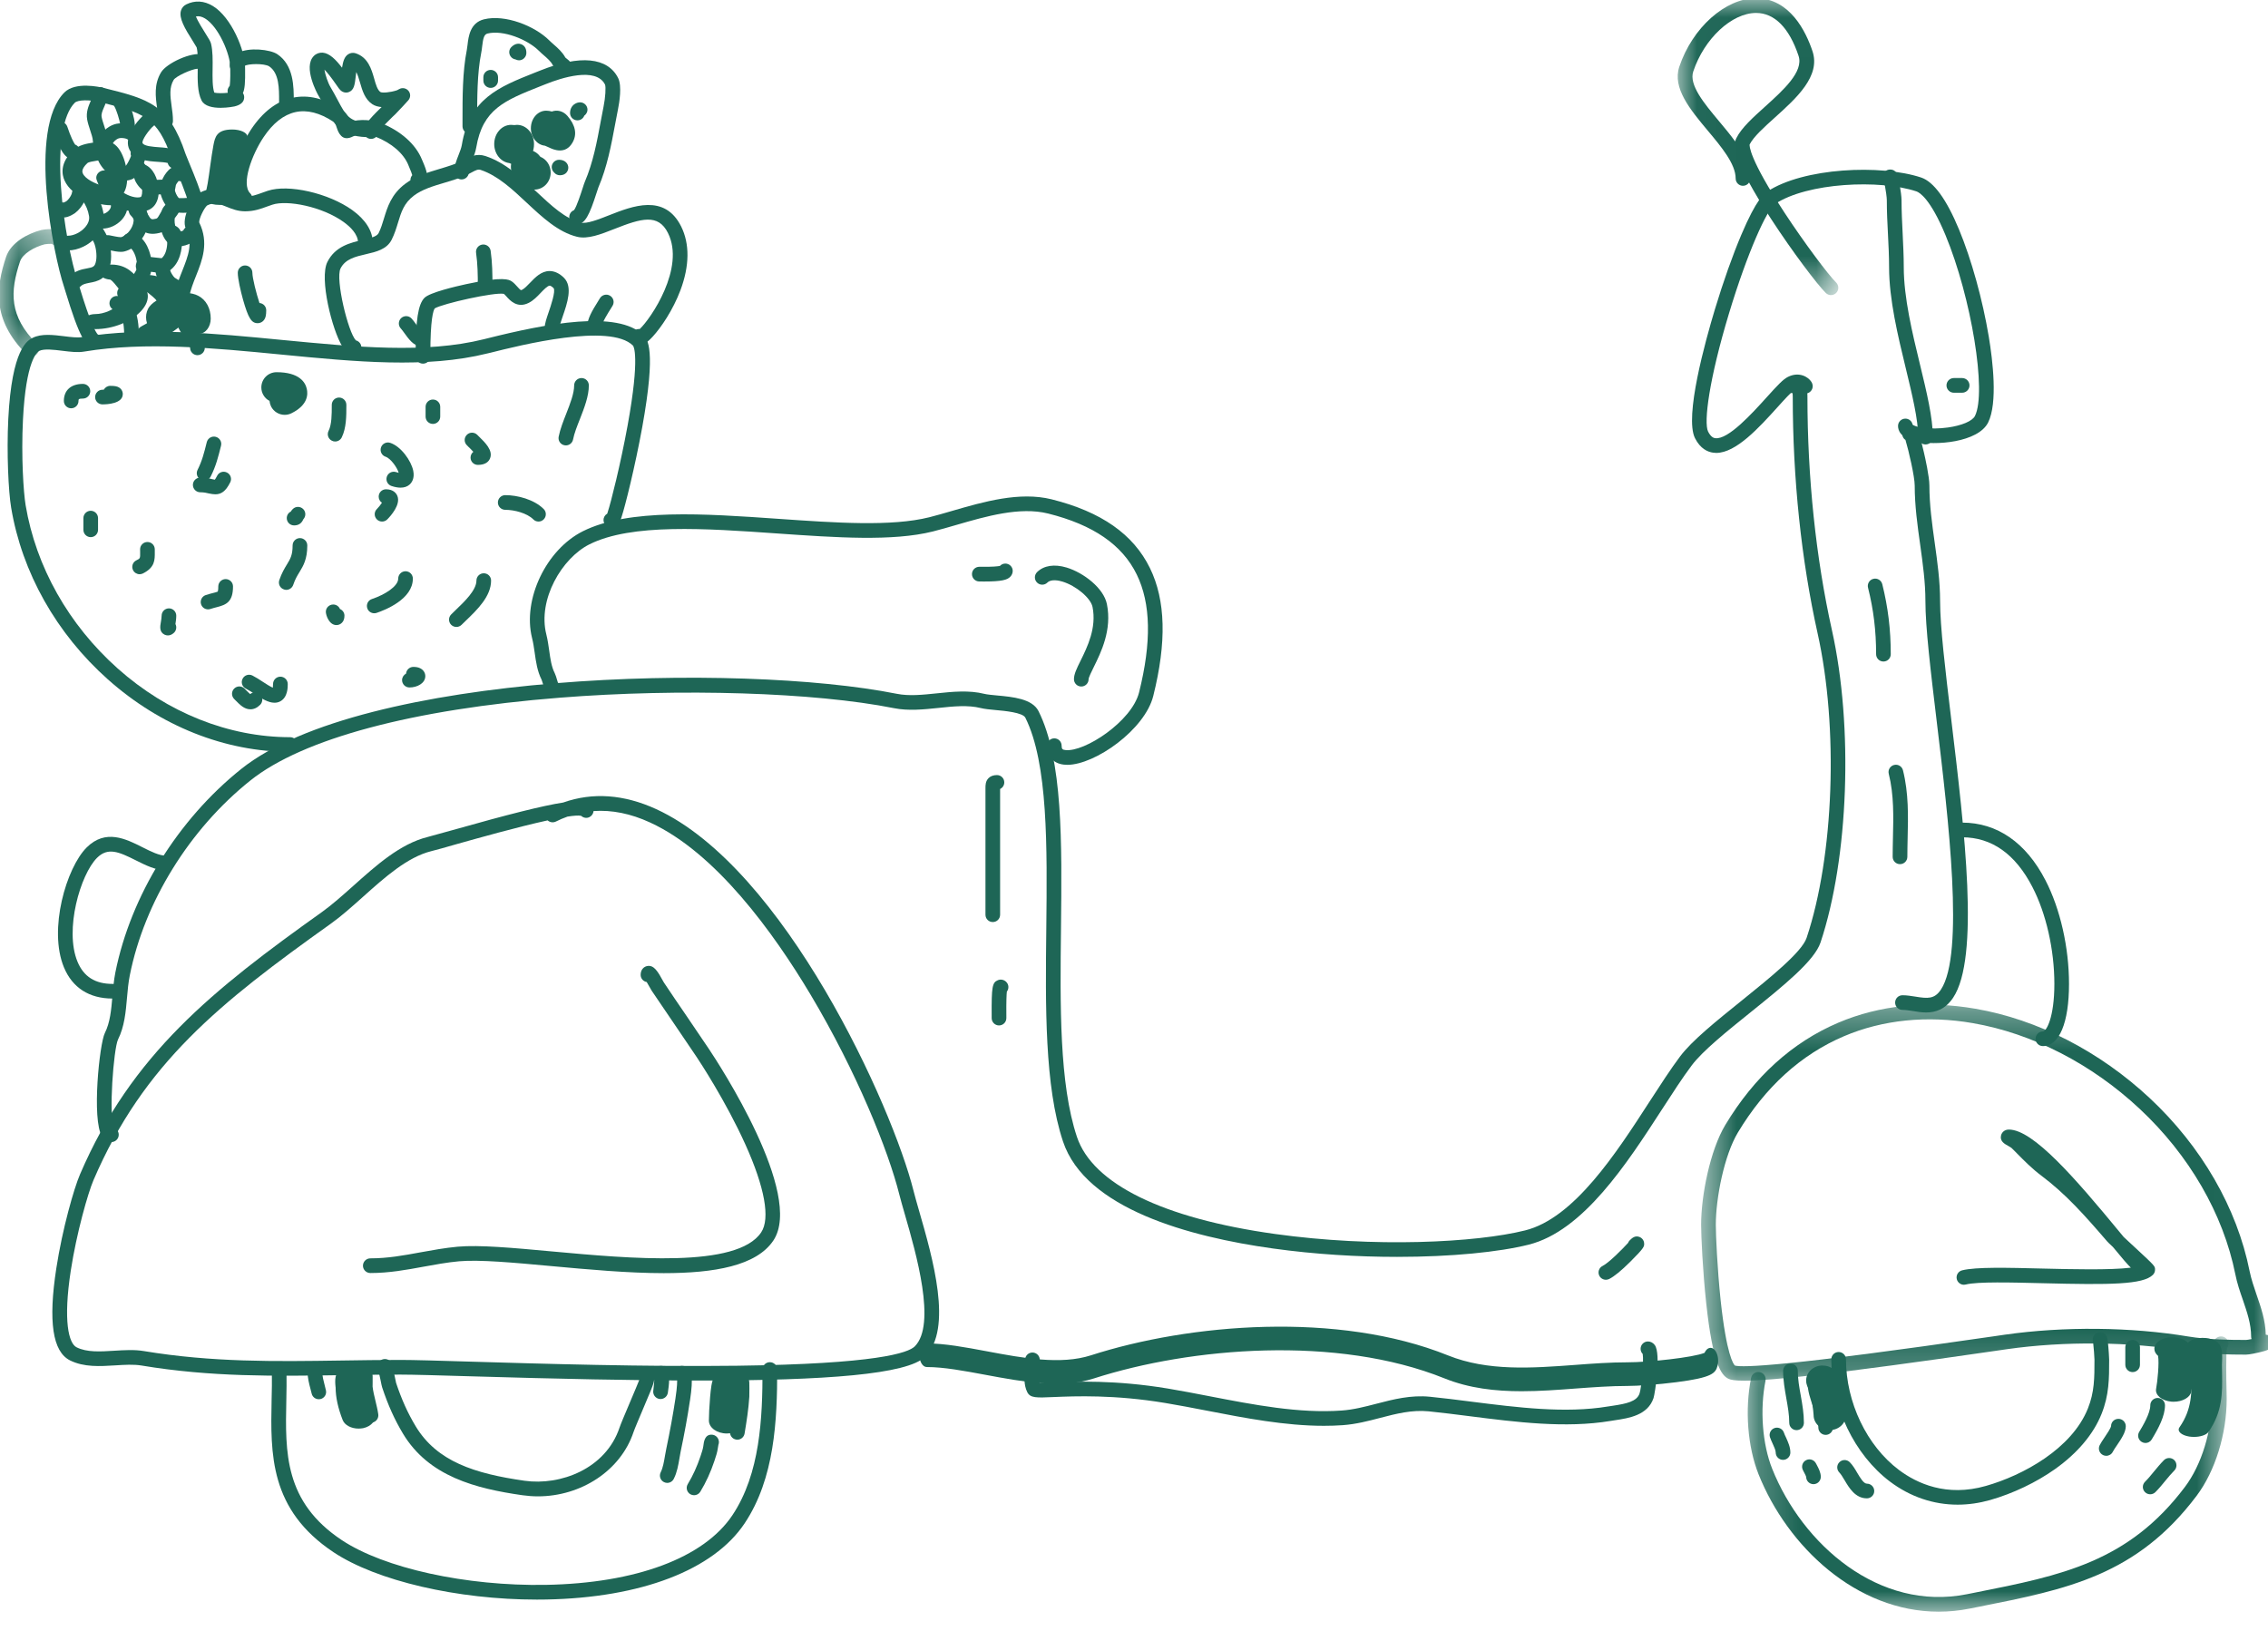 <?xml version="1.0" encoding="UTF-8"?>
<svg width="57px" height="41px" viewBox="0 0 57 41" version="1.1" xmlns="http://www.w3.org/2000/svg" xmlns:xlink="http://www.w3.org/1999/xlink">
    <!-- Generator: Sketch 52.6 (67491) - http://www.bohemiancoding.com/sketch -->
    <title>moped</title>
    <desc>Created with Sketch.</desc>
    <defs>
        <polygon id="path-1" points="0.609 0.337 14.994 0.337 14.994 9.788 0.609 9.788"></polygon>
        <polygon id="path-3" points="0.219 0.098 12.3 0.098 12.3 7.017 0.219 7.017"></polygon>
        <polygon id="path-5" points="0.021 0.009 4.057 0.009 4.057 7.469 0.021 7.469"></polygon>
        <polygon id="path-7" points="0 0.336 1.627 0.336 1.627 3.534 0 3.534"></polygon>
    </defs>
    <g id="Page-1" stroke="none" stroke-width="1" fill="none" fill-rule="evenodd">
        <g id="Burrito-Madre---burito-page-1" transform="translate(-1308, -65)">
            <g id="moped" transform="translate(1307.972, 64.94)">
                <path d="M13.073,1.576 L13.071,1.576 C13.039,1.575 13.009,1.567 12.983,1.553 C12.946,1.547 12.91,1.53 12.882,1.502 C12.809,1.43 12.808,1.315 12.879,1.243 C12.988,1.135 13.086,1.154 13.134,1.174 C13.182,1.195 13.26,1.25 13.257,1.393 C13.255,1.493 13.173,1.576 13.073,1.576" id="Fill-1" fill="#1E6656"></path>
                <g id="Group-5" transform="translate(42.172, 24.975)">
                    <mask id="mask-2" fill="white">
                        <use xlink:href="#path-1"></use>
                    </mask>
                    <g id="Clip-4"></g>
                    <path d="M1.458,9.408 C1.647,9.461 2.756,9.43 7.96,8.673 C8.083,8.655 8.178,8.641 8.239,8.632 C9.726,8.42 11.41,8.437 12.858,8.678 C13.325,8.756 13.906,8.764 14.303,8.764 C14.326,8.763 14.38,8.755 14.443,8.742 C14.436,8.723 14.432,8.702 14.432,8.681 C14.432,8.36 14.33,8.067 14.224,7.756 C14.152,7.551 14.079,7.337 14.034,7.109 C13.73,5.594 12.876,4.118 11.63,2.954 C10.422,1.824 8.932,1.059 7.439,0.801 C6.291,0.602 5.172,0.716 4.201,1.129 C3.12,1.589 2.223,2.403 1.533,3.55 C1.19,4.12 0.978,5.197 0.978,5.867 C0.978,6.123 1.015,6.967 1.099,7.763 C1.247,9.15 1.424,9.377 1.458,9.408 Z M1.693,9.788 C1.459,9.788 1.348,9.767 1.293,9.739 C1.11,9.648 0.901,9.351 0.738,7.85 C0.648,7.026 0.609,6.138 0.609,5.867 C0.609,5.132 0.836,3.993 1.216,3.361 C1.947,2.146 2.903,1.281 4.056,0.79 C5.092,0.349 6.284,0.227 7.502,0.439 C9.066,0.708 10.621,1.507 11.883,2.685 C13.185,3.901 14.077,5.447 14.394,7.036 C14.436,7.241 14.502,7.432 14.572,7.636 C14.68,7.948 14.791,8.269 14.8,8.632 C14.811,8.633 14.82,8.635 14.829,8.636 C14.943,8.657 14.994,8.749 14.994,8.824 C14.994,8.993 14.816,9.034 14.629,9.078 C14.59,9.087 14.389,9.133 14.303,9.133 C13.894,9.133 13.292,9.124 12.797,9.041 C11.385,8.806 9.742,8.79 8.29,8.997 C8.23,9.006 8.137,9.019 8.014,9.037 C3.942,9.63 2.339,9.788 1.693,9.788 Z" id="Fill-3" fill="#1E6656" mask="url(#mask-2)"></path>
                </g>
                <g id="Group-8" transform="translate(43.734, 33.552)">
                    <mask id="mask-4" fill="white">
                        <use xlink:href="#path-3"></use>
                    </mask>
                    <g id="Clip-7"></g>
                    <path d="M5.017,7.017 C2.95,7.017 1.219,5.382 0.492,3.567 C0.215,2.874 0.142,1.945 0.303,1.139 C0.324,1.04 0.421,0.975 0.521,0.996 C0.621,1.015 0.686,1.112 0.665,1.212 C0.52,1.939 0.586,2.81 0.835,3.43 C1.595,5.328 3.52,7.019 5.727,6.578 L5.963,6.531 C8.099,6.107 9.786,5.771 11.208,3.879 C11.626,3.322 11.886,2.474 11.886,1.667 C11.886,1.62 11.885,1.538 11.882,1.439 C11.86,0.371 11.889,0.246 11.974,0.158 C12.012,0.12 12.063,0.098 12.115,0.098 C12.217,0.098 12.3,0.181 12.3,0.283 C12.3,0.324 12.286,0.362 12.263,0.392 C12.234,0.559 12.246,1.188 12.252,1.432 C12.253,1.534 12.256,1.618 12.256,1.667 C12.256,2.55 11.967,3.482 11.503,4.1 C9.996,6.105 8.248,6.453 6.036,6.892 L5.799,6.939 C5.534,6.992 5.274,7.017 5.017,7.017 Z" id="Fill-6" fill="#1E6656" mask="url(#mask-4)"></path>
                </g>
                <path d="M49.228,37.879 C48.622,37.879 48.038,37.683 47.53,37.301 C46.632,36.625 46.053,35.418 46.053,34.226 C46.053,34.125 46.135,34.042 46.237,34.042 C46.339,34.042 46.422,34.125 46.422,34.226 C46.422,35.306 46.944,36.398 47.752,37.006 C48.204,37.345 48.949,37.691 49.938,37.408 C50.868,37.144 52.096,36.475 52.501,35.463 C52.667,35.05 52.667,34.69 52.667,34.236 C52.667,34.168 52.646,33.914 52.634,33.81 C52.627,33.79 52.623,33.768 52.623,33.744 C52.623,33.733 52.623,33.724 52.624,33.718 C52.631,33.622 52.712,33.544 52.808,33.544 C52.976,33.544 52.995,33.711 53.002,33.773 C53.007,33.815 53.012,33.871 53.017,33.93 C53.021,33.983 53.036,34.162 53.036,34.236 C53.036,34.711 53.036,35.121 52.844,35.6 C52.641,36.108 52.237,36.587 51.674,36.986 C51.201,37.321 50.621,37.598 50.04,37.764 C49.768,37.84 49.496,37.879 49.228,37.879" id="Fill-9" fill="#1E6656"></path>
                <path d="M48.435,25.508 C48.318,25.508 48.205,25.49 48.104,25.472 C48.01,25.458 47.921,25.444 47.842,25.444 C47.739,25.444 47.657,25.361 47.657,25.26 C47.657,25.157 47.739,25.075 47.842,25.075 C47.951,25.075 48.06,25.093 48.163,25.109 C48.476,25.16 48.646,25.175 48.807,24.934 C49.403,24.04 48.998,20.654 48.701,18.182 C48.549,16.918 48.418,15.826 48.418,15.165 C48.418,14.696 48.354,14.238 48.287,13.755 C48.219,13.272 48.149,12.773 48.149,12.263 C48.149,12.041 47.996,11.378 47.917,11.119 C47.867,11.086 47.836,11.031 47.836,10.968 C47.836,10.937 47.838,10.914 47.843,10.894 C47.866,10.785 47.954,10.737 48.03,10.737 C48.181,10.737 48.238,10.82 48.382,11.439 C48.414,11.577 48.518,12.044 48.518,12.263 C48.518,12.748 48.586,13.234 48.652,13.704 C48.718,14.179 48.787,14.67 48.787,15.165 C48.787,15.805 48.916,16.886 49.067,18.139 C49.404,20.947 49.786,24.131 49.114,25.138 C48.914,25.436 48.667,25.508 48.435,25.508" id="Fill-11" fill="#1E6656"></path>
                <path d="M38.269,35.028 C37.608,35.028 36.953,34.955 36.331,34.705 C33.629,33.616 29.957,33.922 27.518,34.707 C26.698,34.971 25.727,34.789 24.787,34.614 C24.254,34.515 23.749,34.42 23.32,34.42 C23.218,34.42 23.136,34.287 23.136,34.123 C23.136,33.959 23.218,33.826 23.32,33.826 C23.771,33.826 24.285,33.922 24.83,34.024 C25.741,34.195 26.684,34.37 27.447,34.125 C29.925,33.326 33.661,33.016 36.421,34.128 C37.417,34.528 38.531,34.447 39.608,34.367 C40.046,34.333 40.499,34.301 40.935,34.301 C41.465,34.301 42.585,34.18 42.867,34.063 C42.872,34.05 42.879,34.037 42.887,34.025 C42.959,33.908 43.076,33.908 43.148,34.024 C43.207,34.12 43.225,34.26 43.195,34.381 C43.145,34.572 43.073,34.684 42.158,34.801 C41.687,34.862 41.176,34.895 40.935,34.895 C40.507,34.895 40.059,34.928 39.626,34.96 C39.177,34.994 38.722,35.028 38.269,35.028 Z" id="Fill-13" fill="#1E6656"></path>
                <path d="M10.089,34.241 C10.42,34.241 11.067,34.26 11.885,34.285 C13.634,34.337 16.279,34.416 18.556,34.387 C22.059,34.343 22.854,34.064 23.018,33.901 C23.568,33.351 23.05,31.557 22.772,30.593 C22.715,30.394 22.665,30.223 22.631,30.087 C22.355,28.982 21.556,26.998 20.397,25.056 C19.469,23.502 18.016,21.49 16.366,20.733 C15.878,20.508 15.403,20.413 14.945,20.446 C14.94,20.508 14.903,20.567 14.843,20.597 C14.771,20.633 14.689,20.617 14.633,20.565 C14.569,20.552 14.448,20.56 14.29,20.585 C14.192,20.62 14.095,20.661 13.999,20.709 C13.929,20.744 13.847,20.73 13.791,20.68 C13.037,20.845 12.001,21.137 11.5,21.278 C11.216,21.36 10.992,21.423 10.865,21.454 C10.265,21.604 9.698,22.111 9.149,22.603 C8.869,22.853 8.607,23.088 8.339,23.279 C5.557,25.263 3.64,26.783 2.378,29.721 C2.238,30.048 1.954,31.045 1.807,31.995 C1.612,33.266 1.754,33.824 1.953,33.924 C2.214,34.054 2.549,34.032 2.902,34.01 C3.15,33.995 3.406,33.978 3.646,34.019 C5.361,34.303 6.935,34.281 8.603,34.256 C9.083,34.249 9.581,34.241 10.089,34.241 M17.613,34.759 C15.975,34.759 14.04,34.717 11.873,34.653 C11.058,34.629 10.414,34.61 10.089,34.61 C9.583,34.61 9.088,34.616 8.608,34.624 C6.924,34.649 5.333,34.673 3.586,34.382 C3.388,34.349 3.163,34.363 2.925,34.378 C2.538,34.402 2.139,34.427 1.788,34.253 C1.35,34.034 1.237,33.277 1.443,31.94 C1.596,30.946 1.887,29.929 2.039,29.576 C3.336,26.557 5.379,24.937 8.124,22.98 C8.375,22.8 8.631,22.571 8.902,22.33 C9.485,21.808 10.087,21.268 10.776,21.097 C10.897,21.066 11.118,21.003 11.4,20.925 C12.829,20.521 13.677,20.309 14.183,20.231 C14.924,19.969 15.708,20.025 16.52,20.397 C19.747,21.88 22.455,27.865 22.989,29.997 C23.022,30.128 23.07,30.296 23.126,30.491 C23.467,31.673 23.983,33.458 23.278,34.161 C22.836,34.604 20.783,34.759 17.613,34.759" id="Fill-15" fill="#1E6656"></path>
                <path d="M13.521,40.265 C11.525,40.265 9.495,39.795 8.41,39.074 C6.798,38.001 6.827,36.602 6.854,35.25 C6.86,35.014 6.865,34.77 6.861,34.532 C6.859,34.43 6.94,34.346 7.042,34.344 L7.045,34.344 C7.146,34.344 7.228,34.425 7.229,34.526 C7.233,34.771 7.229,35.019 7.224,35.257 C7.196,36.569 7.171,37.806 8.615,38.768 C9.683,39.478 11.743,39.929 13.743,39.895 C16.01,39.855 17.719,39.216 18.435,38.144 C19.133,37.098 19.192,35.705 19.192,34.482 C19.192,34.38 19.274,34.298 19.376,34.298 C19.479,34.298 19.561,34.38 19.561,34.482 C19.561,35.76 19.497,37.217 18.742,38.349 C17.959,39.522 16.139,40.219 13.75,40.263 C13.673,40.265 13.598,40.265 13.521,40.265" id="Fill-17" fill="#1E6656"></path>
                <path d="M13.546,37.67 C13.418,37.67 13.288,37.66 13.159,37.642 C11.982,37.474 10.803,37.17 10.156,36.094 C9.945,35.742 9.783,35.384 9.633,34.933 C9.624,34.906 9.614,34.86 9.589,34.735 C9.577,34.68 9.559,34.591 9.545,34.531 C9.523,34.502 9.511,34.465 9.511,34.425 C9.511,34.277 9.617,34.227 9.679,34.22 C9.849,34.205 9.886,34.364 9.907,34.46 C9.92,34.517 9.936,34.593 9.95,34.662 C9.961,34.721 9.979,34.801 9.983,34.82 C10.124,35.241 10.275,35.575 10.472,35.904 C11.009,36.796 11.955,37.098 13.211,37.278 C14.11,37.405 15.252,36.981 15.599,35.94 C15.626,35.859 15.723,35.629 15.868,35.287 C15.961,35.069 16.074,34.799 16.1,34.73 C16.115,34.644 16.19,34.578 16.281,34.578 C16.343,34.578 16.4,34.609 16.435,34.661 C16.495,34.752 16.495,34.752 16.207,35.431 C16.098,35.69 15.973,35.983 15.949,36.057 C15.626,37.023 14.633,37.67 13.546,37.67" id="Fill-19" fill="#1E6656"></path>
                <path d="M35.14,31.651 C34.156,31.651 33.081,31.588 32.019,31.44 C29.925,31.148 27.31,30.444 26.744,28.751 C26.279,27.358 26.302,25.343 26.324,23.394 C26.346,21.353 26.37,19.243 25.797,18.098 C25.732,17.969 25.272,17.926 25.051,17.907 C24.904,17.893 24.776,17.881 24.679,17.857 C24.354,17.776 23.992,17.813 23.609,17.854 C23.24,17.892 22.856,17.932 22.493,17.859 C20.505,17.462 17.132,17.356 14.102,17.596 C10.398,17.887 7.635,18.627 6.321,19.677 C4.792,20.897 3.659,22.727 3.291,24.57 C3.254,24.753 3.236,24.948 3.22,25.137 C3.189,25.493 3.157,25.862 2.993,26.19 C2.884,26.422 2.753,28.113 2.894,28.409 C2.963,28.435 3.012,28.502 3.012,28.581 C3.012,28.682 2.93,28.765 2.828,28.765 C2.773,28.765 2.668,28.746 2.591,28.622 C2.33,28.201 2.528,26.293 2.663,26.025 C2.796,25.76 2.824,25.442 2.853,25.105 C2.871,24.906 2.888,24.701 2.928,24.499 C3.314,22.572 4.496,20.662 6.09,19.388 C9.139,16.953 18.601,16.706 22.565,17.498 C22.874,17.56 23.213,17.524 23.571,17.487 C23.968,17.445 24.381,17.403 24.769,17.5 C24.838,17.517 24.958,17.528 25.085,17.54 C25.48,17.576 25.971,17.622 26.128,17.933 C26.74,19.158 26.717,21.218 26.693,23.398 C26.671,25.317 26.648,27.301 27.094,28.635 C27.488,29.816 29.255,30.683 32.07,31.075 C34.569,31.424 37.124,31.294 38.357,30.986 C39.59,30.679 40.644,29.049 41.491,27.739 C41.761,27.323 42.015,26.93 42.251,26.615 C42.551,26.215 43.158,25.727 43.8,25.21 C44.508,24.639 45.312,23.992 45.432,23.633 C46.121,21.571 46.237,18.351 45.708,15.976 C45.3,14.143 45.084,12.089 45.084,10.035 C45.084,9.984 45.081,9.956 45.078,9.941 C45.071,9.939 45.059,9.938 45.044,9.938 C44.942,9.938 44.859,9.856 44.859,9.754 C44.859,9.653 44.942,9.57 45.044,9.57 C45.453,9.57 45.453,9.92 45.453,10.035 C45.453,12.063 45.666,14.089 46.068,15.896 C46.61,18.328 46.489,21.631 45.782,23.749 C45.628,24.211 44.853,24.835 44.032,25.497 C43.435,25.977 42.819,26.473 42.546,26.837 C42.317,27.141 42.067,27.528 41.801,27.939 C40.918,29.303 39.82,31.001 38.446,31.344 C37.708,31.529 36.513,31.651 35.14,31.651" id="Fill-21" fill="#1E6656"></path>
                <path d="M43.161,11.444 C43.136,11.444 43.11,11.441 43.085,11.438 C42.95,11.42 42.762,11.342 42.627,11.073 C42.357,10.535 42.888,8.628 43.128,7.833 C43.337,7.141 43.573,6.475 43.793,5.957 C44.175,5.054 44.371,4.924 44.435,4.88 C45.349,4.272 47.302,4.187 48.311,4.522 C48.627,4.628 48.947,5.067 49.263,5.829 C49.576,6.583 49.855,7.591 50.011,8.524 C50.11,9.119 50.239,10.189 49.994,10.68 C49.742,11.18 48.663,11.269 48.157,11.149 C47.786,11.062 47.73,10.872 47.73,10.766 C47.73,10.664 47.813,10.582 47.915,10.582 C48.007,10.582 48.082,10.649 48.097,10.737 C48.175,10.796 48.529,10.868 48.982,10.805 C49.331,10.757 49.599,10.643 49.663,10.515 C49.962,9.919 49.574,7.54 48.923,5.97 C48.54,5.049 48.268,4.897 48.194,4.871 C47.27,4.564 45.448,4.649 44.639,5.187 C44.439,5.321 43.95,6.387 43.481,7.94 C42.984,9.583 42.841,10.677 42.957,10.909 C43.034,11.059 43.109,11.07 43.135,11.073 C43.46,11.118 44.067,10.446 44.431,10.043 C44.696,9.75 44.84,9.594 44.961,9.534 C45.244,9.392 45.473,9.534 45.551,9.656 C45.615,9.754 45.582,9.859 45.516,9.911 C45.468,9.951 45.356,9.99 45.252,9.884 C45.24,9.873 45.23,9.861 45.222,9.848 C45.202,9.841 45.172,9.841 45.126,9.863 C45.062,9.895 44.863,10.114 44.704,10.291 C44.237,10.808 43.661,11.443 43.161,11.444 Z" id="Fill-23" fill="#1E6656"></path>
                <path d="M26.849,19.284 C26.818,19.284 26.788,19.282 26.759,19.278 C26.497,19.246 26.341,19.068 26.341,18.803 C26.341,18.7 26.423,18.618 26.525,18.618 C26.627,18.618 26.709,18.7 26.709,18.803 C26.709,18.887 26.733,18.905 26.804,18.912 C27.281,18.97 28.47,18.196 28.655,17.465 C28.972,16.198 28.952,15.228 28.597,14.5 C28.232,13.752 27.503,13.251 26.368,12.967 C25.659,12.791 24.81,13.037 24.06,13.255 C23.854,13.315 23.66,13.371 23.474,13.418 C22.461,13.671 21.05,13.572 19.556,13.468 C17.759,13.342 15.902,13.212 14.843,13.741 C14.15,14.087 13.538,15.129 13.758,16.004 C13.793,16.144 13.812,16.28 13.831,16.414 C13.86,16.621 13.887,16.816 13.969,16.978 C13.99,17.02 14.009,17.08 14.036,17.174 C14.04,17.186 14.044,17.199 14.048,17.213 C14.08,17.246 14.101,17.291 14.101,17.341 C14.101,17.522 13.954,17.549 13.939,17.551 C13.772,17.577 13.728,17.432 13.683,17.279 C13.67,17.235 13.648,17.162 13.639,17.143 C13.53,16.927 13.498,16.693 13.466,16.466 C13.448,16.342 13.43,16.213 13.399,16.093 C13.158,15.125 13.755,13.873 14.678,13.412 C15.828,12.837 17.736,12.971 19.582,13.1 C21.046,13.202 22.429,13.299 23.384,13.061 C23.563,13.016 23.755,12.96 23.957,12.901 C24.75,12.671 25.652,12.41 26.457,12.61 C27.704,12.922 28.512,13.487 28.929,14.339 C29.324,15.148 29.351,16.2 29.012,17.554 C28.801,18.398 27.553,19.284 26.849,19.284" id="Fill-25" fill="#1E6656"></path>
                <path d="M48.421,11.231 C48.319,11.231 48.237,11.149 48.237,11.047 C48.237,10.603 48.084,9.978 47.924,9.314 C47.727,8.504 47.505,7.586 47.505,6.776 C47.505,6.503 47.491,6.221 47.477,5.95 C47.462,5.669 47.448,5.38 47.448,5.091 C47.448,5.024 47.424,4.85 47.4,4.724 C47.362,4.691 47.336,4.641 47.336,4.585 C47.336,4.548 47.338,4.521 47.34,4.499 C47.357,4.376 47.448,4.321 47.53,4.321 C47.706,4.321 47.735,4.488 47.774,4.718 C47.794,4.836 47.818,5.004 47.818,5.091 C47.818,5.37 47.832,5.656 47.846,5.931 C47.859,6.208 47.874,6.494 47.874,6.776 C47.874,7.543 48.091,8.437 48.283,9.228 C48.449,9.913 48.605,10.56 48.605,11.047 C48.605,11.149 48.523,11.231 48.421,11.231" id="Fill-27" fill="#1E6656"></path>
                <path d="M7.321,18.958 C5.685,18.958 4.059,18.311 2.739,17.136 C1.443,15.982 0.58,14.449 0.308,12.818 C0.24,12.414 0.194,11.449 0.236,10.593 C0.326,8.813 0.721,8.616 0.85,8.551 C1.07,8.441 1.361,8.477 1.642,8.511 C1.805,8.532 1.974,8.552 2.082,8.534 C3.673,8.27 5.428,8.44 7.125,8.605 C8.972,8.783 10.718,8.953 12.19,8.586 L12.267,8.567 C13.76,8.192 15.556,7.845 16.199,8.487 C16.297,8.585 16.527,8.815 16.169,10.797 C15.986,11.802 15.736,12.793 15.653,13.042 C15.65,13.052 15.647,13.062 15.644,13.071 C15.624,13.138 15.571,13.316 15.38,13.316 C15.278,13.316 15.196,13.233 15.196,13.131 C15.196,13.062 15.233,13.002 15.29,12.97 C15.29,12.969 15.29,12.966 15.291,12.965 C15.295,12.952 15.299,12.939 15.303,12.926 C15.38,12.696 15.625,11.722 15.801,10.756 C16.122,8.992 15.945,8.756 15.937,8.747 C15.361,8.171 13.1,8.738 12.357,8.925 L12.28,8.943 C10.746,9.326 8.969,9.154 7.089,8.971 C5.415,8.808 3.685,8.641 2.142,8.897 C1.982,8.925 1.794,8.901 1.598,8.877 C1.381,8.85 1.135,8.82 1.014,8.88 C0.96,8.908 0.679,9.122 0.605,10.612 C0.559,11.529 0.618,12.435 0.672,12.758 C0.931,14.305 1.752,15.762 2.985,16.861 C4.236,17.975 5.776,18.589 7.321,18.589 C7.423,18.589 7.505,18.672 7.505,18.774 C7.505,18.876 7.423,18.958 7.321,18.958 Z" id="Fill-29" fill="#1E6656"></path>
                <path d="M14.25,11.255 C14.237,11.255 14.226,11.254 14.213,11.251 C14.113,11.232 14.048,11.134 14.069,11.034 C14.106,10.847 14.184,10.648 14.26,10.455 C14.358,10.205 14.458,9.948 14.458,9.746 C14.458,9.645 14.541,9.562 14.643,9.562 C14.745,9.562 14.827,9.645 14.827,9.746 C14.827,10.017 14.714,10.308 14.604,10.589 C14.53,10.775 14.461,10.95 14.43,11.107 C14.413,11.194 14.336,11.255 14.25,11.255" id="Fill-31" fill="#1E6656"></path>
                <path d="M11.498,15.818 C11.451,15.818 11.404,15.8 11.367,15.764 C11.295,15.692 11.295,15.575 11.368,15.503 C11.404,15.467 11.444,15.429 11.484,15.389 C11.703,15.18 12.002,14.893 12.002,14.652 C12.002,14.551 12.084,14.469 12.186,14.469 C12.288,14.469 12.37,14.551 12.37,14.652 C12.37,15.05 12.021,15.385 11.741,15.655 C11.701,15.693 11.663,15.729 11.629,15.764 C11.592,15.8 11.545,15.818 11.498,15.818" id="Fill-33" fill="#1E6656"></path>
                <path d="M12.038,11.745 C11.937,11.745 11.854,11.664 11.854,11.561 C11.854,11.502 11.882,11.45 11.924,11.416 C11.88,11.366 11.825,11.313 11.799,11.289 L11.761,11.25 C11.688,11.178 11.688,11.062 11.761,10.989 C11.832,10.917 11.949,10.917 12.022,10.989 C12.031,11 12.044,11.012 12.057,11.024 C12.221,11.183 12.425,11.382 12.344,11.581 C12.314,11.656 12.236,11.745 12.038,11.745" id="Fill-35" fill="#1E6656"></path>
                <path d="M10.908,10.715 C10.806,10.715 10.724,10.633 10.724,10.531 L10.724,10.286 C10.724,10.184 10.806,10.102 10.908,10.102 C11.01,10.102 11.092,10.184 11.092,10.286 L11.092,10.531 C11.092,10.633 11.01,10.715 10.908,10.715" id="Fill-37" fill="#1E6656"></path>
                <path d="M13.562,13.169 C13.514,13.169 13.467,13.151 13.432,13.115 C13.273,12.957 12.957,12.874 12.726,12.874 C12.625,12.874 12.541,12.792 12.541,12.69 C12.541,12.588 12.625,12.505 12.726,12.505 C13.033,12.505 13.451,12.613 13.692,12.854 C13.764,12.925 13.764,13.042 13.692,13.115 C13.656,13.151 13.61,13.169 13.562,13.169" id="Fill-39" fill="#1E6656"></path>
                <path d="M9.434,15.474 C9.356,15.474 9.284,15.426 9.259,15.349 C9.226,15.252 9.279,15.147 9.376,15.116 C9.704,15.006 10.036,14.795 10.036,14.603 C10.036,14.501 10.119,14.418 10.22,14.418 C10.322,14.418 10.404,14.501 10.404,14.603 C10.404,15.121 9.706,15.393 9.492,15.465 C9.473,15.471 9.452,15.474 9.434,15.474" id="Fill-41" fill="#1E6656"></path>
                <path d="M8.483,15.771 C8.297,15.771 8.217,15.518 8.217,15.437 C8.217,15.336 8.301,15.254 8.402,15.254 C8.479,15.254 8.545,15.3 8.572,15.367 C8.638,15.395 8.685,15.459 8.685,15.535 C8.685,15.576 8.679,15.608 8.668,15.638 C8.639,15.718 8.566,15.771 8.483,15.771 Z" id="Fill-43" fill="#1E6656"></path>
                <path d="M10.094,12.317 C10.027,12.317 9.95,12.303 9.867,12.275 C9.77,12.243 9.718,12.139 9.75,12.042 C9.782,11.946 9.886,11.894 9.983,11.926 C10.011,11.935 10.032,11.941 10.048,11.944 C10.013,11.817 9.85,11.584 9.72,11.54 C9.622,11.508 9.571,11.403 9.603,11.307 C9.635,11.21 9.74,11.159 9.836,11.191 C10.103,11.279 10.36,11.634 10.414,11.893 C10.453,12.088 10.373,12.193 10.322,12.239 C10.263,12.292 10.186,12.317 10.094,12.317" id="Fill-45" fill="#1E6656"></path>
                <path d="M8.451,11.157 C8.423,11.157 8.395,11.151 8.369,11.137 C8.277,11.092 8.24,10.981 8.286,10.89 C8.366,10.732 8.366,10.469 8.366,10.258 L8.366,10.236 C8.366,10.135 8.448,10.052 8.549,10.052 C8.651,10.052 8.733,10.135 8.733,10.236 L8.733,10.258 C8.733,10.508 8.734,10.818 8.616,11.055 C8.584,11.119 8.519,11.157 8.451,11.157" id="Fill-47" fill="#1E6656"></path>
                <path d="M7.223,14.886 C7.203,14.886 7.184,14.882 7.164,14.875 C7.067,14.843 7.015,14.74 7.047,14.642 C7.107,14.465 7.179,14.346 7.238,14.249 C7.325,14.107 7.382,14.012 7.382,13.769 C7.382,13.668 7.465,13.585 7.566,13.585 C7.668,13.585 7.751,13.668 7.751,13.769 C7.751,14.115 7.651,14.281 7.554,14.44 C7.499,14.529 7.444,14.621 7.398,14.759 C7.371,14.837 7.3,14.886 7.223,14.886" id="Fill-49" fill="#1E6656"></path>
                <path d="M6.926,17.723 C6.767,17.723 6.596,17.612 6.429,17.504 C6.354,17.454 6.274,17.402 6.206,17.368 C6.115,17.323 6.078,17.212 6.124,17.122 C6.169,17.03 6.28,16.993 6.372,17.039 C6.457,17.082 6.546,17.139 6.632,17.196 C6.704,17.243 6.816,17.316 6.885,17.345 C6.888,17.323 6.89,17.294 6.89,17.253 C6.89,17.151 6.974,17.068 7.074,17.068 C7.177,17.068 7.26,17.151 7.26,17.253 C7.26,17.335 7.26,17.586 7.073,17.687 C7.026,17.713 6.976,17.723 6.926,17.723" id="Fill-51" fill="#1E6656"></path>
                <path d="M6.321,17.888 L6.32,17.888 C6.169,17.887 6.063,17.78 5.95,17.666 L5.913,17.628 C5.841,17.556 5.841,17.44 5.913,17.368 C5.985,17.295 6.102,17.295 6.174,17.368 L6.213,17.408 C6.245,17.44 6.287,17.482 6.316,17.506 C6.388,17.443 6.499,17.447 6.566,17.514 C6.638,17.586 6.638,17.704 6.566,17.775 C6.492,17.85 6.409,17.888 6.321,17.888" id="Fill-53" fill="#1E6656"></path>
                <path d="M10.319,17.339 C10.216,17.339 10.133,17.256 10.133,17.154 C10.133,17.084 10.174,17.022 10.233,16.991 C10.241,16.897 10.32,16.822 10.417,16.822 C10.483,16.822 10.536,16.832 10.581,16.853 C10.665,16.891 10.717,16.968 10.717,17.054 C10.717,17.232 10.515,17.339 10.319,17.339 Z" id="Fill-55" fill="#1E6656"></path>
                <path d="M9.63,13.169 C9.583,13.169 9.536,13.151 9.5,13.115 C9.427,13.042 9.427,12.925 9.5,12.854 C9.545,12.81 9.593,12.748 9.627,12.696 C9.577,12.663 9.545,12.606 9.545,12.542 C9.545,12.44 9.627,12.358 9.729,12.358 C9.925,12.358 9.994,12.473 10.014,12.523 C10.106,12.744 9.844,13.031 9.761,13.115 C9.725,13.151 9.678,13.169 9.63,13.169" id="Fill-57" fill="#1E6656"></path>
                <path d="M7.419,13.266 C7.317,13.266 7.235,13.184 7.235,13.083 C7.235,13.01 7.276,12.948 7.337,12.918 C7.348,12.897 7.365,12.876 7.387,12.854 C7.459,12.782 7.575,12.783 7.647,12.854 C7.719,12.925 7.719,13.039 7.651,13.112 L7.649,13.116 C7.606,13.216 7.53,13.266 7.419,13.266" id="Fill-59" fill="#1E6656"></path>
                <path d="M5.257,15.376 C5.179,15.376 5.108,15.328 5.082,15.25 C5.05,15.154 5.102,15.049 5.199,15.017 C5.271,14.993 5.335,14.977 5.385,14.964 C5.43,14.953 5.483,14.939 5.501,14.929 C5.504,14.92 5.514,14.887 5.514,14.8 C5.514,14.698 5.598,14.615 5.699,14.615 C5.801,14.615 5.884,14.698 5.884,14.8 C5.884,15.188 5.715,15.261 5.476,15.321 C5.429,15.333 5.375,15.347 5.315,15.367 C5.296,15.373 5.276,15.376 5.257,15.376" id="Fill-61" fill="#1E6656"></path>
                <path d="M4.249,16.031 C4.207,16.031 4.175,16.017 4.16,16.01 C4.028,15.942 4.052,15.802 4.07,15.701 C4.078,15.65 4.09,15.586 4.09,15.535 C4.09,15.434 4.172,15.351 4.274,15.351 C4.376,15.351 4.458,15.434 4.458,15.535 C4.458,15.609 4.447,15.683 4.437,15.745 C4.473,15.814 4.462,15.901 4.405,15.96 C4.349,16.015 4.294,16.031 4.249,16.031" id="Fill-63" fill="#1E6656"></path>
                <path d="M5.44,12.484 C5.391,12.484 5.338,12.475 5.28,12.463 C5.22,12.448 5.151,12.433 5.061,12.433 C4.959,12.433 4.876,12.35 4.876,12.248 C4.876,12.146 4.959,12.064 5.061,12.064 C5.194,12.064 5.293,12.086 5.364,12.104 C5.384,12.109 5.41,12.114 5.426,12.117 C5.436,12.105 5.456,12.078 5.485,12.019 C5.53,11.927 5.642,11.891 5.732,11.937 C5.823,11.981 5.861,12.093 5.814,12.183 C5.701,12.411 5.586,12.484 5.44,12.484" id="Fill-65" fill="#1E6656"></path>
                <path d="M7.184,10.487 C7.043,10.487 6.908,10.41 6.84,10.275 C6.819,10.231 6.806,10.184 6.802,10.137 C6.68,10.074 6.596,9.946 6.596,9.798 C6.596,9.585 6.767,9.415 6.979,9.415 C7.555,9.415 7.703,9.675 7.738,9.832 C7.771,9.971 7.768,10.241 7.357,10.445 C7.3,10.474 7.241,10.487 7.184,10.487 Z" id="Fill-67" fill="#1E6656"></path>
                <path d="M5.158,12.138 C5.131,12.138 5.103,12.131 5.076,12.119 C4.985,12.073 4.947,11.962 4.993,11.871 C5.107,11.644 5.157,11.447 5.225,11.173 C5.25,11.075 5.35,11.014 5.449,11.039 C5.548,11.064 5.608,11.164 5.583,11.263 C5.512,11.547 5.456,11.773 5.324,12.036 C5.291,12.101 5.226,12.138 5.158,12.138" id="Fill-69" fill="#1E6656"></path>
                <path d="M3.537,14.493 C3.47,14.493 3.404,14.455 3.372,14.391 C3.326,14.3 3.363,14.189 3.455,14.144 C3.552,14.096 3.552,14.096 3.55,13.938 C3.549,13.916 3.549,13.892 3.549,13.867 C3.549,13.765 3.631,13.683 3.734,13.683 C3.835,13.683 3.918,13.765 3.918,13.867 L3.918,13.933 C3.92,14.133 3.923,14.322 3.619,14.474 C3.593,14.486 3.565,14.493 3.537,14.493" id="Fill-71" fill="#1E6656"></path>
                <path d="M2.308,13.561 C2.207,13.561 2.124,13.479 2.124,13.377 L2.124,13.083 C2.124,12.981 2.207,12.898 2.308,12.898 C2.41,12.898 2.492,12.981 2.492,13.083 L2.492,13.377 C2.492,13.479 2.41,13.561 2.308,13.561" id="Fill-73" fill="#1E6656"></path>
                <path d="M2.603,10.224 C2.501,10.224 2.419,10.142 2.419,10.041 C2.419,9.939 2.501,9.856 2.603,9.856 C2.615,9.856 2.626,9.855 2.637,9.854 C2.668,9.798 2.729,9.758 2.8,9.758 C2.857,9.758 2.9,9.761 2.935,9.768 C3.068,9.793 3.114,9.89 3.114,9.964 C3.114,10.206 2.723,10.224 2.603,10.224 Z" id="Fill-75" fill="#1E6656"></path>
                <path d="M1.817,10.322 C1.715,10.322 1.633,10.24 1.633,10.138 C1.633,9.869 1.812,9.709 2.111,9.709 C2.214,9.709 2.296,9.791 2.296,9.893 C2.296,9.995 2.214,10.078 2.111,10.078 C2.001,10.078 2.001,10.096 2.001,10.138 C2.001,10.24 1.919,10.322 1.817,10.322" id="Fill-77" fill="#1E6656"></path>
                <path d="M49.386,32.352 C49.304,32.352 49.228,32.296 49.207,32.212 C49.182,32.113 49.242,32.013 49.341,31.989 C49.689,31.902 50.473,31.922 51.381,31.945 C52.05,31.961 53.07,31.987 53.581,31.922 C53.497,31.843 53.368,31.69 53.131,31.403 C53.044,31.322 52.998,31.278 52.981,31.257 C52.42,30.604 51.942,30.068 51.34,29.616 C51.104,29.441 50.902,29.236 50.708,29.039 C50.666,28.996 50.624,28.955 50.582,28.913 C50.572,28.903 50.522,28.876 50.496,28.86 C50.405,28.811 50.281,28.74 50.32,28.594 C50.338,28.528 50.399,28.451 50.516,28.451 C51.126,28.451 52.181,29.671 53.301,31.03 C53.334,31.069 53.368,31.111 53.401,31.151 C53.485,31.23 53.592,31.329 53.681,31.411 C54.188,31.881 54.188,31.881 54.189,31.968 C54.191,32.017 54.171,32.067 54.136,32.102 C53.889,32.349 53.064,32.356 51.372,32.313 C50.565,32.293 49.73,32.271 49.431,32.346 C49.416,32.35 49.401,32.352 49.386,32.352" id="Fill-79" fill="#1E6656"></path>
                <path d="M16.71,32.06 C15.813,32.06 14.813,31.968 13.866,31.881 C12.944,31.796 12.074,31.716 11.564,31.762 C11.257,31.79 10.957,31.846 10.666,31.899 C10.244,31.977 9.806,32.057 9.336,32.057 C9.234,32.057 9.15,31.975 9.15,31.873 C9.15,31.771 9.234,31.688 9.336,31.688 C9.772,31.688 10.174,31.615 10.599,31.536 C10.898,31.482 11.207,31.425 11.53,31.395 C12.074,31.346 12.919,31.424 13.899,31.514 C15.864,31.694 18.552,31.942 19.158,31.035 C19.39,30.689 19.248,29.902 18.759,28.821 C18.267,27.732 17.609,26.737 17.536,26.627 C17.348,26.347 17.155,26.063 16.968,25.788 C16.783,25.516 16.591,25.236 16.406,24.96 C16.403,24.956 16.395,24.94 16.381,24.917 C16.336,24.835 16.303,24.78 16.281,24.743 C16.195,24.728 16.129,24.653 16.129,24.563 C16.129,24.431 16.207,24.363 16.281,24.344 C16.462,24.298 16.564,24.483 16.704,24.739 C16.709,24.748 16.713,24.755 16.716,24.759 C16.898,25.033 17.088,25.312 17.272,25.58 C17.461,25.856 17.654,26.141 17.843,26.423 C18.091,26.793 20.24,30.079 19.465,31.239 C19.039,31.877 17.976,32.06 16.71,32.06" id="Fill-81" fill="#1E6656"></path>
                <g id="Group-85" transform="translate(42.172, 0.008)">
                    <mask id="mask-6" fill="white">
                        <use xlink:href="#path-5"></use>
                    </mask>
                    <g id="Clip-84"></g>
                    <path d="M1.99,0.377 C1.38,0.377 0.687,1.023 0.411,1.848 C0.298,2.186 0.683,2.648 1.055,3.093 C1.196,3.262 1.34,3.433 1.465,3.607 C1.472,3.57 1.486,3.544 1.496,3.522 C1.625,3.263 1.913,3.005 2.217,2.731 C2.674,2.318 3.191,1.853 3.058,1.456 C2.823,0.751 2.453,0.377 1.99,0.377 M3.872,7.469 C3.825,7.469 3.778,7.451 3.742,7.415 C3.523,7.197 2.906,6.382 2.37,5.559 C2.128,5.188 1.947,4.886 1.814,4.64 C1.78,4.69 1.725,4.722 1.661,4.722 C1.559,4.722 1.477,4.64 1.477,4.538 C1.477,4.173 1.119,3.744 0.771,3.329 C0.334,2.806 -0.117,2.265 0.06,1.731 C0.388,0.75 1.219,0.008 1.99,0.008 C1.99,0.008 1.989,0.008 1.99,0.008 C2.837,0.008 3.243,0.843 3.408,1.339 C3.618,1.965 3.005,2.517 2.465,3.004 C2.189,3.253 1.929,3.486 1.828,3.683 C1.824,3.713 1.806,4.028 2.713,5.41 C3.212,6.17 3.805,6.958 4.003,7.154 C4.075,7.227 4.075,7.344 4.003,7.415 C3.967,7.451 3.92,7.469 3.872,7.469" id="Fill-83" fill="#1E6656" mask="url(#mask-6)"></path>
                </g>
                <path d="M8.925,8.977 C8.761,8.977 8.662,8.817 8.629,8.764 C8.379,8.362 8.047,7.062 8.256,6.644 C8.454,6.249 8.835,6.161 9.142,6.091 C9.333,6.046 9.498,6.008 9.544,5.918 C9.602,5.801 9.639,5.679 9.678,5.55 C9.765,5.265 9.862,4.942 10.213,4.679 C10.472,4.485 10.785,4.393 11.087,4.302 C11.287,4.242 11.475,4.186 11.639,4.104 C11.662,4.093 11.682,4.081 11.703,4.07 C11.83,4.002 12.005,3.908 12.228,3.982 C12.732,4.149 13.132,4.525 13.52,4.888 C13.888,5.232 14.236,5.558 14.62,5.654 C14.773,5.692 15.06,5.579 15.337,5.47 C15.926,5.238 16.731,4.922 17.146,5.75 C17.364,6.187 17.359,6.741 17.13,7.352 C16.941,7.856 16.64,8.293 16.44,8.512 C16.315,8.65 16.178,8.77 16.032,8.714 C15.952,8.682 15.901,8.605 15.901,8.513 C15.901,8.412 15.984,8.329 16.086,8.329 C16.092,8.329 16.098,8.33 16.105,8.331 C16.384,8.071 17.256,6.793 16.815,5.915 C16.569,5.423 16.144,5.548 15.473,5.813 C15.126,5.95 14.799,6.078 14.53,6.011 C14.053,5.893 13.654,5.518 13.267,5.157 C12.909,4.821 12.538,4.474 12.112,4.332 C12.046,4.309 11.995,4.332 11.879,4.395 C11.855,4.407 11.83,4.421 11.805,4.434 C11.612,4.53 11.399,4.594 11.192,4.655 C10.909,4.739 10.641,4.82 10.434,4.974 C10.18,5.164 10.111,5.392 10.031,5.656 C9.989,5.795 9.945,5.938 9.873,6.082 C9.75,6.329 9.484,6.389 9.225,6.449 C8.959,6.511 8.707,6.569 8.586,6.808 C8.453,7.075 8.777,8.414 8.972,8.615 C9.052,8.636 9.11,8.707 9.11,8.792 C9.11,8.894 9.028,8.977 8.925,8.977 Z" id="Fill-86" fill="#1E6656"></path>
                <path d="M10.659,9.2 C10.557,9.2 10.474,9.118 10.474,9.016 L10.474,8.973 C10.474,8.107 10.536,7.706 10.697,7.545 C10.831,7.411 11.474,7.261 11.743,7.202 C12.687,6.997 12.827,7.092 12.887,7.131 C12.944,7.169 12.987,7.219 13.027,7.263 C13.054,7.294 13.104,7.349 13.123,7.353 C13.125,7.353 13.134,7.351 13.15,7.343 C13.21,7.313 13.281,7.238 13.35,7.167 C13.481,7.03 13.629,6.875 13.838,6.872 C13.964,6.873 14.087,6.928 14.202,7.043 C14.427,7.267 14.284,7.683 14.169,8.016 C14.135,8.115 14.089,8.25 14.088,8.29 C14.086,8.391 14.004,8.473 13.904,8.473 L13.902,8.473 C13.8,8.471 13.719,8.391 13.719,8.29 C13.719,8.19 13.764,8.061 13.82,7.897 C13.864,7.768 14,7.375 13.941,7.302 C13.902,7.264 13.864,7.24 13.843,7.24 C13.79,7.241 13.69,7.345 13.617,7.421 C13.527,7.516 13.433,7.614 13.315,7.673 C13.026,7.818 12.841,7.608 12.752,7.507 C12.731,7.485 12.709,7.46 12.692,7.446 C12.456,7.398 11.159,7.69 10.954,7.811 C10.918,7.863 10.842,8.08 10.844,8.972 L10.844,9.016 C10.844,9.118 10.762,9.2 10.659,9.2 Z" id="Fill-88" fill="#1E6656"></path>
                <path d="M4.99,8.987 C4.889,8.987 4.806,8.905 4.806,8.803 C4.799,8.76 4.708,8.619 4.654,8.535 C4.576,8.416 4.503,8.303 4.468,8.201 C4.29,7.666 4.462,7.235 4.614,6.854 C4.758,6.488 4.885,6.173 4.699,5.803 C4.575,5.554 4.859,4.998 5.065,4.895 C5.401,4.729 5.653,4.831 5.857,4.914 C5.973,4.961 6.073,5.002 6.187,5.002 C6.349,5.002 6.467,4.959 6.616,4.905 C6.662,4.888 6.71,4.871 6.759,4.855 C7.277,4.683 8.288,4.914 8.882,5.341 C9.217,5.583 9.396,5.867 9.396,6.161 C9.396,6.263 9.314,6.346 9.212,6.346 C9.11,6.346 9.027,6.263 9.027,6.161 C9.027,5.946 8.83,5.759 8.665,5.64 C8.123,5.249 7.242,5.082 6.875,5.204 C6.829,5.219 6.786,5.235 6.743,5.25 C6.581,5.31 6.414,5.371 6.187,5.371 C6,5.371 5.85,5.309 5.717,5.255 C5.538,5.182 5.418,5.133 5.235,5.223 C5.163,5.279 5.027,5.553 5.034,5.649 C5.285,6.161 5.111,6.601 4.956,6.99 C4.816,7.344 4.683,7.677 4.819,8.084 C4.838,8.142 4.904,8.244 4.963,8.335 C5.077,8.51 5.175,8.661 5.175,8.803 C5.175,8.905 5.092,8.987 4.99,8.987 Z" id="Fill-90" fill="#1E6656"></path>
                <path d="M6.504,8.183 C6.347,8.183 6.268,8.056 6.136,7.592 C6.075,7.373 6.004,7.065 6.004,6.916 C6.004,6.814 6.086,6.732 6.187,6.732 C6.289,6.732 6.371,6.814 6.371,6.916 C6.371,7.048 6.469,7.434 6.549,7.676 C6.644,7.683 6.719,7.762 6.719,7.86 C6.719,7.922 6.714,7.969 6.706,8.007 C6.677,8.137 6.579,8.183 6.504,8.183 Z" id="Fill-92" fill="#1E6656"></path>
                <path d="M2.439,8.83 C2.189,8.83 2.01,8.494 1.675,7.392 C1.657,7.332 1.643,7.284 1.634,7.258 C1.376,6.486 0.724,3.305 1.647,2.383 C1.921,2.11 2.523,2.242 2.641,2.272 C3.762,2.551 4.275,2.679 4.693,3.933 C4.699,3.951 4.732,4.03 4.763,4.106 C5.15,5.035 5.184,5.214 5.098,5.343 C5.059,5.4 4.995,5.433 4.927,5.433 C4.826,5.433 4.742,5.351 4.742,5.249 C4.742,5.219 4.75,5.191 4.763,5.166 C4.728,4.982 4.501,4.436 4.422,4.247 C4.375,4.134 4.353,4.079 4.343,4.05 C3.988,2.987 3.626,2.897 2.552,2.629 C2.278,2.561 1.984,2.567 1.907,2.643 C1.611,2.94 1.488,3.694 1.562,4.77 C1.623,5.682 1.821,6.653 1.984,7.141 C1.993,7.17 2.008,7.22 2.029,7.285 C2.296,8.165 2.428,8.407 2.487,8.468 C2.565,8.489 2.623,8.56 2.623,8.645 C2.623,8.748 2.541,8.83 2.439,8.83 Z" id="Fill-94" fill="#1E6656"></path>
                <path d="M4.423,4.301 C4.336,4.301 4.261,4.239 4.243,4.157 C4.19,4.141 4.079,4.133 4.001,4.128 C3.74,4.111 3.416,4.089 3.282,3.822 C3.145,3.549 3.386,3.223 3.54,3.052 C3.681,2.898 3.773,2.829 3.89,2.874 C3.961,2.901 4.01,2.972 4.01,3.048 C4.01,3.124 3.961,3.191 3.894,3.218 C3.778,3.313 3.578,3.591 3.612,3.658 C3.651,3.735 3.877,3.75 4.026,3.761 C4.258,3.776 4.607,3.8 4.607,4.117 C4.607,4.219 4.525,4.301 4.423,4.301" id="Fill-96" fill="#1E6656"></path>
                <path d="M3.167,4.6 C3.049,4.6 2.926,4.556 2.807,4.47 C2.676,4.376 2.558,4.234 2.499,4.101 C2.423,3.933 2.423,3.736 2.499,3.562 C2.575,3.385 2.719,3.248 2.894,3.188 C3.039,3.137 3.262,3.156 3.398,3.233 C3.525,3.304 3.658,3.377 3.615,3.529 C3.591,3.611 3.511,3.667 3.425,3.664 C3.372,3.662 3.325,3.637 3.293,3.598 C3.27,3.584 3.238,3.565 3.219,3.555 C3.174,3.53 3.063,3.52 3.016,3.536 C2.938,3.563 2.873,3.626 2.838,3.708 C2.803,3.789 2.802,3.875 2.835,3.951 C2.863,4.012 2.933,4.106 3.023,4.172 C3.062,4.2 3.133,4.242 3.19,4.228 C3.23,4.182 3.296,4.053 3.321,3.979 C3.313,3.957 3.309,3.933 3.311,3.91 C3.316,3.807 3.401,3.729 3.503,3.734 C3.599,3.737 3.676,3.805 3.694,3.902 C3.724,4.059 3.523,4.485 3.356,4.56 C3.295,4.586 3.232,4.6 3.167,4.6 Z" id="Fill-98" fill="#1E6656"></path>
                <path d="M2.613,4.07 C2.557,4.084 2.503,4.092 2.448,4.101 C2.367,4.114 2.255,4.131 2.224,4.16 C2.062,4.311 2.098,4.393 2.11,4.42 C2.167,4.551 2.402,4.676 2.616,4.73 C2.641,4.69 2.678,4.658 2.722,4.638 C2.756,4.5 2.693,4.178 2.613,4.07 Z M2.809,5.218 C2.439,5.218 1.83,5.002 1.65,4.596 C1.584,4.45 1.526,4.155 1.872,3.833 C2.015,3.701 2.208,3.67 2.364,3.645 C2.42,3.636 2.475,3.627 2.513,3.615 C2.674,3.566 2.838,3.611 2.962,3.737 C3.194,3.975 3.301,4.572 3.164,4.859 C3.139,4.914 3.102,4.96 3.059,4.997 C3.053,5.12 2.943,5.218 2.809,5.218 Z" id="Fill-100" fill="#1E6656"></path>
                <path d="M2.545,3.777 C2.443,3.777 2.361,3.695 2.361,3.593 C2.361,3.535 2.323,3.422 2.293,3.33 C2.263,3.239 2.232,3.144 2.218,3.06 C2.187,2.876 2.253,2.726 2.304,2.606 C2.333,2.541 2.361,2.478 2.361,2.433 C2.361,2.332 2.443,2.249 2.545,2.249 C2.647,2.249 2.729,2.332 2.729,2.433 C2.729,2.555 2.684,2.66 2.643,2.753 C2.603,2.845 2.569,2.923 2.582,2.999 C2.591,3.056 2.618,3.137 2.643,3.214 C2.686,3.344 2.729,3.477 2.729,3.593 C2.729,3.695 2.647,3.777 2.545,3.777" id="Fill-102" fill="#1E6656"></path>
                <path d="M3.19,3.503 C3.088,3.503 3.005,3.421 3.005,3.318 C3.005,3.273 3.022,3.231 3.05,3.199 C3.038,3.078 2.948,2.808 2.908,2.745 C2.852,2.66 2.875,2.546 2.959,2.49 C3.045,2.434 3.159,2.456 3.214,2.54 C3.271,2.625 3.5,3.173 3.386,3.385 C3.346,3.459 3.273,3.503 3.19,3.503 Z" id="Fill-104" fill="#1E6656"></path>
                <path d="M1.851,4.05 C1.73,4.05 1.582,3.997 1.37,3.361 C1.338,3.265 1.39,3.16 1.487,3.128 C1.583,3.096 1.687,3.148 1.72,3.245 C1.804,3.499 1.88,3.646 1.916,3.694 C1.986,3.72 2.036,3.788 2.036,3.866 C2.036,3.969 1.954,4.05 1.851,4.05" id="Fill-106" fill="#1E6656"></path>
                <path d="M1.624,5.527 C1.592,5.527 1.561,5.521 1.532,5.506 C1.466,5.474 1.425,5.407 1.425,5.332 C1.425,5.231 1.507,5.148 1.61,5.148 C1.618,5.148 1.625,5.149 1.634,5.149 C1.656,5.139 1.683,5.125 1.696,5.118 C1.793,5.043 1.871,4.882 1.849,4.796 C1.848,4.788 1.845,4.774 1.842,4.757 C1.84,4.75 1.838,4.736 1.835,4.723 C1.801,4.69 1.78,4.643 1.78,4.591 C1.78,4.49 1.862,4.407 1.964,4.407 C2.152,4.407 2.191,4.613 2.205,4.692 C2.206,4.698 2.207,4.704 2.208,4.708 C2.273,4.964 2.109,5.269 1.914,5.415 C1.912,5.416 1.762,5.527 1.624,5.527 Z" id="Fill-108" fill="#1E6656"></path>
                <path d="M1.739,6.354 C1.636,6.354 1.554,6.27 1.554,6.17 C1.554,6.068 1.636,5.985 1.739,5.985 C1.885,5.985 2.063,5.895 2.171,5.768 C2.225,5.704 2.285,5.605 2.266,5.491 C2.242,5.347 2.187,5.214 2.107,5.108 C2.099,5.102 2.089,5.097 2.078,5.091 C2.063,5.095 2.046,5.098 2.029,5.098 C1.927,5.098 1.844,5.015 1.844,4.913 C1.844,4.823 1.899,4.745 1.982,4.716 C2.152,4.656 2.364,4.841 2.382,4.863 C2.509,5.021 2.594,5.216 2.63,5.431 C2.663,5.628 2.6,5.832 2.453,6.006 C2.274,6.217 1.993,6.354 1.739,6.354 Z" id="Fill-110" fill="#1E6656"></path>
                <path d="M1.932,7.303 C1.885,7.303 1.838,7.286 1.802,7.25 C1.729,7.178 1.729,7.061 1.802,6.989 C1.932,6.859 2.087,6.83 2.21,6.807 C2.373,6.776 2.416,6.768 2.444,6.605 C2.466,6.475 2.442,6.28 2.391,6.161 C2.38,6.135 2.32,6.028 2.291,5.983 C2.254,5.949 2.231,5.901 2.231,5.848 C2.231,5.76 2.294,5.682 2.38,5.664 C2.517,5.636 2.579,5.743 2.644,5.855 C2.651,5.866 2.709,5.966 2.73,6.017 C2.809,6.199 2.841,6.467 2.808,6.667 C2.738,7.083 2.462,7.135 2.278,7.168 C2.176,7.189 2.11,7.202 2.063,7.25 C2.027,7.286 1.98,7.303 1.932,7.303" id="Fill-112" fill="#1E6656"></path>
                <path d="M2.426,8.332 C2.258,8.332 2.118,8.247 2.118,8.143 C2.118,8.039 2.258,7.954 2.426,7.954 C2.639,7.954 2.901,7.84 3.039,7.689 C3.098,7.625 3.182,7.502 3.078,7.395 C3.047,7.363 3.017,7.324 2.984,7.282 C2.946,7.233 2.858,7.12 2.8,7.088 C2.644,7.078 2.524,6.998 2.524,6.899 C2.524,6.795 2.661,6.71 2.83,6.71 C3.223,6.71 3.413,6.956 3.541,7.119 C3.566,7.151 3.589,7.183 3.608,7.2 C3.799,7.398 3.788,7.644 3.575,7.876 C3.325,8.149 2.863,8.332 2.426,8.332 Z" id="Fill-114" fill="#1E6656"></path>
                <path d="M3.335,8.753 C3.233,8.753 3.151,8.67 3.151,8.569 C3.151,7.918 3.008,7.867 2.964,7.867 C2.863,7.867 2.779,7.785 2.779,7.683 C2.779,7.581 2.863,7.499 2.964,7.499 C3.52,7.499 3.52,8.304 3.52,8.569 C3.52,8.67 3.437,8.753 3.335,8.753" id="Fill-116" fill="#1E6656"></path>
                <path d="M4.628,5.409 C4.525,5.409 4.437,5.398 4.435,5.398 C4.22,5.344 4.115,5.093 4.08,4.988 C3.994,4.73 4.128,4.473 4.269,4.332 C4.271,4.331 4.447,4.158 4.615,4.228 C4.695,4.26 4.746,4.338 4.746,4.43 C4.746,4.532 4.663,4.614 4.561,4.614 C4.545,4.614 4.53,4.612 4.516,4.609 C4.451,4.681 4.402,4.79 4.43,4.871 C4.458,4.957 4.502,5.022 4.525,5.039 C4.571,5.042 4.678,5.04 4.726,5.035 C4.751,5.025 4.776,5.019 4.803,5.019 C4.905,5.019 4.987,5.101 4.987,5.203 C4.987,5.259 4.959,5.317 4.914,5.352 C4.855,5.397 4.734,5.409 4.628,5.409 Z" id="Fill-118" fill="#1E6656"></path>
                <path d="M3.99,4.948 C3.809,4.948 3.602,4.905 3.452,4.653 C3.413,4.591 3.397,4.523 3.385,4.469 C3.378,4.445 3.369,4.406 3.362,4.395 C3.29,4.323 3.292,4.209 3.364,4.137 C3.436,4.065 3.555,4.067 3.627,4.139 C3.703,4.215 3.725,4.309 3.744,4.384 C3.75,4.413 3.759,4.45 3.768,4.464 C3.841,4.586 3.911,4.587 4.105,4.575 C4.153,4.572 4.202,4.568 4.255,4.568 C4.357,4.568 4.439,4.65 4.439,4.752 C4.439,4.854 4.357,4.937 4.255,4.937 C4.215,4.937 4.173,4.939 4.13,4.942 C4.086,4.945 4.038,4.948 3.99,4.948" id="Fill-120" fill="#1E6656"></path>
                <path d="M2.601,5.806 C2.486,5.806 2.392,5.723 2.392,5.622 C2.392,5.52 2.486,5.438 2.601,5.438 C2.649,5.438 2.717,5.403 2.763,5.353 C2.803,5.309 2.823,5.261 2.815,5.223 C2.807,5.189 2.793,5.152 2.775,5.115 C2.73,5.077 2.692,5.038 2.663,5 C2.567,4.871 2.468,4.614 2.458,4.585 C2.425,4.497 2.472,4.399 2.567,4.359 C2.663,4.32 2.778,4.352 2.832,4.431 C2.837,4.437 2.939,4.586 2.986,4.67 C3.004,4.702 3.023,4.733 3.042,4.766 C3.067,4.806 3.093,4.848 3.117,4.893 C3.255,4.987 3.459,5.053 3.572,5.009 C3.591,4.985 3.614,4.897 3.594,4.77 C3.573,4.641 3.52,4.555 3.492,4.533 C3.384,4.525 3.301,4.447 3.301,4.35 C3.301,4.248 3.394,4.165 3.508,4.165 C3.731,4.165 3.909,4.336 3.985,4.622 C4.058,4.897 4.018,5.224 3.765,5.336 C3.598,5.41 3.401,5.402 3.218,5.349 C3.197,5.432 3.152,5.514 3.085,5.587 C2.957,5.724 2.777,5.806 2.601,5.806 Z" id="Fill-122" fill="#1E6656"></path>
                <path d="M4.497,6.255 C4.437,6.255 4.38,6.245 4.334,6.222 C4.217,6.163 4.138,6.038 4.093,5.897 C4.076,5.903 4.059,5.909 4.041,5.913 C3.647,6.012 3.512,5.781 3.423,5.628 C3.39,5.573 3.359,5.519 3.318,5.479 C3.245,5.407 3.245,5.29 3.318,5.218 C3.39,5.146 3.506,5.146 3.579,5.218 C3.653,5.292 3.702,5.376 3.741,5.443 C3.821,5.579 3.826,5.587 3.951,5.556 C3.978,5.549 3.988,5.54 4.034,5.46 C4.048,5.434 4.064,5.408 4.08,5.381 C4.117,5.275 4.181,5.195 4.269,5.152 C4.346,5.113 4.443,5.132 4.499,5.199 C4.596,5.317 4.515,5.422 4.42,5.544 C4.415,5.574 4.414,5.613 4.419,5.663 C4.431,5.778 4.471,5.861 4.495,5.887 C4.531,5.888 4.597,5.872 4.633,5.855 C4.661,5.79 4.726,5.744 4.803,5.744 C4.905,5.744 4.987,5.826 4.987,5.928 C4.987,5.981 4.968,6.082 4.84,6.162 C4.76,6.211 4.623,6.255 4.497,6.255 Z" id="Fill-124" fill="#1E6656"></path>
                <path d="M3.066,6.39 C2.991,6.39 2.887,6.373 2.73,6.339 L2.712,6.335 C2.673,6.331 2.637,6.313 2.608,6.284 C2.536,6.211 2.536,6.095 2.608,6.023 C2.68,5.951 2.764,5.97 2.809,5.98 C2.99,6.019 3.051,6.023 3.07,6.022 C3.198,5.986 3.33,5.841 3.373,5.686 C3.394,5.609 3.403,5.499 3.318,5.414 C3.245,5.342 3.245,5.226 3.318,5.154 C3.39,5.081 3.506,5.081 3.579,5.154 C3.74,5.315 3.796,5.545 3.729,5.785 C3.649,6.071 3.413,6.316 3.154,6.38 C3.129,6.387 3.101,6.39 3.066,6.39 Z" id="Fill-126" fill="#1E6656"></path>
                <path d="M3.158,7.609 C3.11,7.609 3.063,7.592 3.027,7.556 C2.955,7.484 2.955,7.367 3.027,7.295 C3.077,7.244 3.13,7.2 3.18,7.156 C3.299,7.054 3.401,6.967 3.456,6.837 C3.491,6.756 3.469,6.515 3.368,6.362 C3.335,6.312 3.304,6.289 3.287,6.289 C3.185,6.289 3.102,6.207 3.102,6.105 C3.102,6.003 3.185,5.921 3.287,5.921 C3.436,5.921 3.574,6.005 3.676,6.159 C3.833,6.399 3.888,6.768 3.795,6.983 C3.706,7.191 3.555,7.32 3.422,7.435 C3.373,7.476 3.33,7.515 3.288,7.556 C3.252,7.592 3.205,7.609 3.158,7.609" id="Fill-128" fill="#1E6656"></path>
                <path d="M3.625,6.933 C3.524,6.933 3.441,6.851 3.441,6.749 C3.441,6.684 3.468,6.624 3.517,6.581 C3.618,6.493 3.763,6.511 3.931,6.533 C3.977,6.54 4.053,6.548 4.091,6.55 C4.195,6.464 4.231,6.286 4.231,6.154 C4.231,6.139 4.232,6.122 4.232,6.105 C4.233,6.093 4.234,6.075 4.234,6.059 C4.175,6.028 4.134,5.966 4.134,5.895 C4.134,5.794 4.217,5.711 4.32,5.711 C4.395,5.711 4.466,5.74 4.516,5.792 C4.61,5.889 4.605,6.027 4.601,6.118 C4.601,6.131 4.601,6.143 4.601,6.154 C4.601,6.27 4.577,6.67 4.277,6.87 C4.174,6.938 4.038,6.919 3.881,6.899 C3.844,6.893 3.79,6.886 3.751,6.884 C3.718,6.915 3.674,6.933 3.625,6.933" id="Fill-130" fill="#1E6656"></path>
                <path d="M4.609,7.513 C4.576,7.513 4.545,7.504 4.518,7.489 C4.512,7.487 4.506,7.486 4.501,7.485 C4.48,7.479 4.463,7.474 4.454,7.472 C4.364,7.441 4.259,7.385 4.187,7.327 C4.084,7.245 3.971,7.059 3.944,6.931 C3.934,6.874 3.925,6.833 3.92,6.813 C3.912,6.793 3.909,6.771 3.909,6.749 C3.909,6.654 3.98,6.574 4.075,6.565 C4.244,6.548 4.272,6.684 4.306,6.858 C4.315,6.902 4.382,7.011 4.419,7.04 C4.456,7.069 4.523,7.106 4.571,7.122 C4.575,7.123 4.584,7.125 4.594,7.129 C4.661,7.146 4.821,7.188 4.799,7.352 C4.788,7.432 4.72,7.513 4.609,7.513 Z" id="Fill-132" fill="#1E6656"></path>
                <path d="M3.865,8.59 C3.766,8.59 3.668,8.572 3.594,8.533 C3.443,8.456 3.443,8.333 3.594,8.256 C3.919,8.09 4.234,7.827 3.872,7.521 L3.846,7.499 C3.803,7.463 3.706,7.378 3.646,7.359 C3.441,7.354 3.28,7.269 3.28,7.164 C3.28,7.055 3.451,6.967 3.664,6.967 C4.12,6.967 4.372,7.183 4.507,7.3 L4.53,7.319 C4.996,7.716 4.848,8.17 4.137,8.533 C4.062,8.572 3.964,8.59 3.865,8.59 Z" id="Fill-134" fill="#1E6656"></path>
                <path d="M5.025,8.45 C4.892,8.45 4.778,8.34 4.739,8.189 C4.602,8.163 4.296,8.24 4.204,8.316 C4.085,8.454 3.902,8.45 3.788,8.304 C3.669,8.155 3.669,7.913 3.788,7.762 C3.996,7.495 4.665,7.311 5.012,7.495 C5.208,7.597 5.324,7.811 5.324,8.068 C5.324,8.278 5.191,8.45 5.025,8.45 Z" id="Fill-136" fill="#1E6656"></path>
                <g id="Group-140" transform="translate(0, 5.482)">
                    <mask id="mask-8" fill="white">
                        <use xlink:href="#path-7"></use>
                    </mask>
                    <g id="Clip-139"></g>
                    <path d="M0.821,3.534 C0.775,3.534 0.727,3.516 0.691,3.48 C-0.184,2.607 -0.07,1.789 0.181,1.034 C0.303,0.67 0.733,0.444 1.065,0.36 C1.069,0.36 1.403,0.286 1.545,0.398 C1.598,0.438 1.627,0.498 1.627,0.562 C1.627,0.664 1.544,0.746 1.441,0.746 C1.399,0.746 1.359,0.731 1.327,0.706 C1.274,0.704 1.184,0.712 1.152,0.718 C0.895,0.783 0.597,0.952 0.531,1.151 C0.276,1.914 0.258,2.526 0.952,3.219 C1.024,3.291 1.024,3.407 0.952,3.48 C0.916,3.516 0.869,3.534 0.821,3.534 Z" id="Fill-138" fill="#1E6656" mask="url(#mask-8)"></path>
                </g>
                <path d="M6.185,5.232 C6.137,5.232 6.09,5.215 6.054,5.179 C5.841,4.965 5.801,4.625 5.938,4.166 C6.039,3.829 6.218,3.494 6.341,3.309 C6.633,2.872 6.981,2.605 7.372,2.519 C7.768,2.431 8.186,2.531 8.614,2.815 C8.749,2.905 8.8,3.03 8.831,3.122 C9.066,3.047 9.4,3.072 9.6,3.151 C10.103,3.352 10.479,3.688 10.633,4.073 C10.635,4.079 10.64,4.089 10.646,4.102 C10.759,4.361 10.809,4.537 10.724,4.664 C10.682,4.729 10.61,4.768 10.528,4.768 C10.427,4.768 10.343,4.686 10.343,4.584 C10.343,4.538 10.361,4.495 10.389,4.463 C10.378,4.424 10.355,4.357 10.307,4.249 C10.3,4.232 10.294,4.219 10.291,4.209 C10.173,3.918 9.872,3.656 9.462,3.494 C9.312,3.433 9.02,3.43 8.904,3.487 C8.778,3.553 8.676,3.549 8.603,3.475 C8.539,3.411 8.513,3.333 8.49,3.265 C8.466,3.192 8.45,3.149 8.41,3.122 C8.068,2.895 7.746,2.813 7.452,2.878 C7.156,2.944 6.885,3.157 6.649,3.513 C6.364,3.939 6.082,4.685 6.315,4.918 C6.387,4.99 6.387,5.107 6.315,5.178 C6.279,5.215 6.232,5.232 6.185,5.232" id="Fill-141" fill="#1E6656"></path>
                <path d="M8.182,1.81 C8.2,1.938 8.271,2.144 8.337,2.254 C8.405,2.368 8.462,2.476 8.513,2.571 C8.715,2.953 8.808,3.131 9.26,3.138 C9.332,3.036 9.45,2.914 9.618,2.751 C9.533,2.744 9.451,2.723 9.385,2.679 C9.197,2.554 9.133,2.333 9.077,2.138 C9.045,2.026 9.017,1.937 8.982,1.871 C8.978,1.907 8.973,1.941 8.97,1.968 C8.944,2.192 8.928,2.327 8.79,2.376 C8.718,2.401 8.637,2.381 8.581,2.324 C8.557,2.301 8.534,2.269 8.481,2.192 C8.353,2.008 8.253,1.88 8.182,1.81 Z M9.354,3.551 C9.307,3.551 9.265,3.534 9.233,3.506 C8.58,3.487 8.397,3.142 8.187,2.743 C8.136,2.647 8.084,2.548 8.021,2.444 C8.017,2.437 7.632,1.749 7.916,1.466 C7.976,1.406 8.057,1.377 8.141,1.384 C8.309,1.399 8.467,1.556 8.624,1.762 C8.651,1.594 8.687,1.482 8.78,1.423 C8.837,1.387 8.905,1.378 8.969,1.4 C9.278,1.503 9.364,1.798 9.432,2.036 C9.471,2.178 9.514,2.323 9.589,2.373 C9.635,2.4 9.831,2.386 10.005,2.329 C10.013,2.326 10.042,2.311 10.058,2.301 C10.136,2.255 10.237,2.273 10.295,2.344 C10.352,2.414 10.349,2.515 10.288,2.583 C10.281,2.592 10.081,2.812 9.972,2.922 C9.949,2.945 9.92,2.972 9.888,3.002 C9.802,3.087 9.575,3.305 9.537,3.388 C9.527,3.48 9.449,3.551 9.354,3.551 Z" id="Fill-143" fill="#1E6656"></path>
                <path d="M7.227,2.843 C7.124,2.843 7.042,2.761 7.042,2.659 L7.042,2.603 C7.043,2.288 7.045,1.896 6.792,1.727 C6.666,1.649 6.251,1.658 6.169,1.721 C6.163,1.816 6.082,1.892 5.985,1.892 C5.883,1.892 5.801,1.809 5.801,1.708 C5.801,1.573 5.873,1.461 6.005,1.391 C6.284,1.241 6.82,1.304 6.996,1.421 C7.413,1.699 7.412,2.244 7.411,2.604 L7.411,2.659 C7.411,2.761 7.328,2.843 7.227,2.843" id="Fill-145" fill="#1E6656"></path>
                <path d="M5.414,2.388 C5.485,2.406 5.64,2.406 5.752,2.392 C5.749,2.378 5.747,2.364 5.747,2.349 C5.747,2.299 5.768,2.254 5.8,2.22 C5.809,2.171 5.819,2.059 5.815,1.801 L5.815,1.751 C5.815,1.427 5.525,0.734 5.181,0.524 C5.101,0.476 5.027,0.458 4.952,0.474 C4.998,0.594 5.136,0.812 5.194,0.904 C5.281,1.041 5.316,1.099 5.331,1.154 C5.377,1.338 5.374,1.569 5.371,1.792 C5.368,2.007 5.365,2.25 5.414,2.388 Z M5.572,2.77 C5.381,2.77 5.17,2.733 5.095,2.587 C4.989,2.378 4.993,2.077 4.997,1.787 C5.001,1.592 5.004,1.39 4.971,1.252 C4.957,1.226 4.914,1.156 4.878,1.099 C4.667,0.767 4.522,0.516 4.575,0.33 C4.595,0.26 4.642,0.203 4.708,0.171 C4.926,0.063 5.158,0.077 5.378,0.211 C5.847,0.498 6.187,1.33 6.187,1.751 C6.187,1.762 6.188,1.776 6.188,1.795 C6.193,2.131 6.18,2.3 6.133,2.399 C6.153,2.429 6.165,2.465 6.165,2.504 C6.165,2.62 6.082,2.697 5.921,2.735 C5.917,2.736 5.755,2.77 5.572,2.77 Z" id="Fill-147" fill="#1E6656"></path>
                <path d="M4.19,3.285 C4.088,3.285 4.006,3.203 4.006,3.101 C4.006,2.996 3.99,2.887 3.976,2.772 C3.937,2.494 3.894,2.18 4.076,1.878 C4.214,1.649 4.846,1.353 5.129,1.432 C5.251,1.465 5.327,1.563 5.327,1.685 C5.327,1.787 5.245,1.869 5.143,1.869 C5.079,1.869 5.022,1.837 4.989,1.787 C4.83,1.802 4.454,1.974 4.393,2.067 C4.278,2.259 4.307,2.474 4.34,2.722 C4.358,2.845 4.375,2.971 4.375,3.101 C4.375,3.203 4.292,3.285 4.19,3.285" id="Fill-149" fill="#1E6656"></path>
                <path d="M5.543,5.21 C5.51,5.21 5.481,5.209 5.449,5.205 C5.242,5.18 5.119,5.08 5.169,4.982 C5.224,4.88 5.273,4.517 5.312,4.226 C5.34,4.033 5.364,3.851 5.392,3.71 C5.432,3.507 5.471,3.315 5.865,3.315 C6.078,3.315 6.248,3.398 6.248,3.499 C6.248,3.535 6.23,3.566 6.195,3.594 C6.156,3.693 6.112,4.012 6.079,4.251 C6.022,4.665 5.979,4.946 5.913,5.071 C5.871,5.155 5.714,5.21 5.543,5.21 Z" id="Fill-151" fill="#1E6656"></path>
                <path d="M14.519,5.7 C14.417,5.7 14.335,5.618 14.335,5.516 C14.335,5.437 14.384,5.369 14.454,5.343 C14.524,5.249 14.633,4.906 14.671,4.79 C14.698,4.704 14.714,4.658 14.727,4.627 C14.933,4.146 15.031,3.624 15.124,3.12 C15.149,2.992 15.172,2.865 15.197,2.738 C15.243,2.513 15.259,2.25 15.234,2.186 C15.005,1.73 14.119,2.024 13.75,2.172 L13.616,2.225 C12.707,2.586 12.159,2.803 11.997,3.768 C11.979,3.876 11.938,3.982 11.898,4.085 C11.856,4.193 11.812,4.304 11.812,4.386 C11.812,4.487 11.73,4.57 11.627,4.57 C11.526,4.57 11.443,4.487 11.443,4.386 C11.443,4.235 11.5,4.09 11.555,3.95 C11.589,3.862 11.622,3.778 11.634,3.707 C11.829,2.537 12.557,2.249 13.48,1.882 L13.612,1.83 C14.609,1.432 15.302,1.5 15.564,2.023 C15.662,2.22 15.594,2.639 15.559,2.811 C15.534,2.936 15.511,3.061 15.487,3.187 C15.389,3.712 15.288,4.253 15.066,4.773 C15.059,4.788 15.039,4.848 15.023,4.902 C14.842,5.464 14.732,5.7 14.519,5.7" id="Fill-153" fill="#1E6656"></path>
                <path d="M11.837,3.419 C11.734,3.419 11.652,3.337 11.652,3.235 L11.652,3.085 C11.652,2.515 11.65,1.868 11.76,1.316 C11.767,1.281 11.773,1.236 11.778,1.189 C11.802,0.981 11.843,0.633 12.19,0.546 C12.722,0.414 13.469,0.712 13.832,1.075 C13.863,1.107 13.901,1.139 13.94,1.174 C14.045,1.266 14.163,1.37 14.237,1.507 C14.248,1.518 14.27,1.535 14.283,1.545 C14.327,1.578 14.428,1.658 14.384,1.787 C14.359,1.861 14.284,1.913 14.205,1.913 C14.141,1.913 14.085,1.881 14.052,1.833 C13.994,1.787 13.943,1.744 13.914,1.686 C13.874,1.606 13.784,1.527 13.697,1.451 C13.655,1.414 13.61,1.376 13.571,1.336 C13.285,1.051 12.672,0.805 12.28,0.903 C12.194,0.925 12.17,1.018 12.145,1.231 C12.139,1.284 12.133,1.338 12.122,1.389 C12.019,1.904 12.02,2.531 12.021,3.085 L12.021,3.235 C12.021,3.337 11.939,3.419 11.837,3.419" id="Fill-155" fill="#1E6656"></path>
                <path d="M14.54,3.085 C14.438,3.085 14.355,3.002 14.355,2.901 C14.355,2.81 14.392,2.733 14.458,2.683 C14.519,2.637 14.583,2.632 14.608,2.632 C14.709,2.632 14.793,2.715 14.793,2.816 C14.793,2.865 14.771,2.912 14.736,2.947 C14.729,2.954 14.72,2.961 14.712,2.967 C14.686,3.037 14.619,3.085 14.54,3.085" id="Fill-157" fill="#1E6656"></path>
                <path d="M14.1,4.465 C14.044,4.465 13.994,4.441 13.96,4.402 C13.921,4.368 13.894,4.317 13.894,4.26 C13.894,4.158 13.977,4.076 14.079,4.076 C14.232,4.076 14.311,4.176 14.311,4.275 C14.311,4.352 14.255,4.465 14.1,4.465" id="Fill-159" fill="#1E6656"></path>
                <path d="M14.1,3.842 C13.983,3.842 13.876,3.791 13.822,3.765 C13.796,3.752 13.746,3.732 13.723,3.722 C13.526,3.702 13.37,3.514 13.37,3.284 C13.37,3.04 13.541,2.842 13.754,2.842 C13.804,2.842 13.852,2.85 13.897,2.863 C14.03,2.814 14.181,2.85 14.287,2.971 C14.493,3.208 14.537,3.437 14.415,3.646 C14.326,3.799 14.209,3.842 14.1,3.842 Z" id="Fill-161" fill="#1E6656"></path>
                <path d="M13.46,4.825 C13.229,4.825 13.077,4.655 13.002,4.572 L12.987,4.554 C12.828,4.386 12.828,4.117 12.989,3.95 C13.146,3.782 13.405,3.784 13.566,3.95 C13.574,3.961 13.586,3.976 13.598,3.988 C13.602,3.992 13.605,3.997 13.609,4.001 C13.761,4.062 13.868,4.218 13.868,4.397 C13.868,4.633 13.686,4.825 13.46,4.825 Z" id="Fill-163" fill="#1E6656"></path>
                <path d="M13.009,4.198 C12.953,4.198 12.893,4.188 12.828,4.159 C12.615,4.132 12.449,3.928 12.449,3.681 C12.449,3.413 12.638,3.198 12.875,3.198 C12.904,3.198 12.931,3.2 12.955,3.204 C12.977,3.2 13,3.198 13.02,3.198 C13.257,3.198 13.449,3.413 13.449,3.681 C13.449,3.858 13.378,4.016 13.255,4.11 C13.197,4.155 13.114,4.198 13.009,4.198 Z" id="Fill-165" fill="#1E6656"></path>
                <path d="M12.361,2.269 C12.258,2.269 12.176,2.187 12.176,2.085 L12.176,2.001 C12.176,1.899 12.258,1.817 12.361,1.817 C12.462,1.817 12.545,1.899 12.545,2.001 L12.545,2.085 C12.545,2.187 12.462,2.269 12.361,2.269" id="Fill-167" fill="#1E6656"></path>
                <path d="M27.203,17.315 C27.101,17.315 27.019,17.233 27.019,17.131 C27.019,17.003 27.089,16.861 27.186,16.665 C27.357,16.318 27.591,15.842 27.486,15.316 C27.441,15.092 27.073,14.782 26.729,14.678 C26.647,14.653 26.448,14.607 26.352,14.702 C26.28,14.774 26.163,14.774 26.091,14.702 C26.019,14.631 26.019,14.514 26.091,14.441 C26.26,14.273 26.525,14.232 26.835,14.325 C27.259,14.454 27.767,14.841 27.847,15.244 C27.978,15.893 27.7,16.454 27.516,16.828 C27.46,16.942 27.389,17.085 27.387,17.131 C27.387,17.233 27.305,17.315 27.203,17.315" id="Fill-169" fill="#1E6656"></path>
                <path d="M24.761,14.676 C24.732,14.676 24.702,14.676 24.67,14.675 L24.64,14.675 C24.538,14.675 24.456,14.592 24.456,14.49 C24.456,14.389 24.538,14.306 24.64,14.306 L24.674,14.306 C24.984,14.31 25.109,14.294 25.159,14.284 C25.192,14.248 25.241,14.225 25.294,14.225 C25.396,14.225 25.48,14.307 25.48,14.409 C25.48,14.465 25.456,14.52 25.415,14.56 C25.34,14.634 25.209,14.676 24.761,14.676 Z" id="Fill-171" fill="#1E6656"></path>
                <path d="M24.979,23.235 C24.877,23.235 24.795,23.154 24.795,23.051 L24.795,19.867 C24.795,19.795 24.795,19.696 24.872,19.618 C24.923,19.567 24.995,19.541 25.084,19.541 C25.186,19.541 25.268,19.623 25.268,19.725 C25.268,19.798 25.225,19.861 25.163,19.891 L25.163,23.051 C25.163,23.154 25.081,23.235 24.979,23.235" id="Fill-173" fill="#1E6656"></path>
                <path d="M25.135,25.834 C25.034,25.834 24.951,25.751 24.951,25.65 L24.951,25.585 C24.947,24.863 24.965,24.755 25.106,24.697 C25.178,24.667 25.261,24.683 25.317,24.74 C25.384,24.806 25.389,24.911 25.333,24.983 C25.324,25.056 25.317,25.221 25.32,25.583 L25.32,25.65 C25.32,25.751 25.238,25.834 25.135,25.834" id="Fill-175" fill="#1E6656"></path>
                <path d="M2.856,25.158 C2.27,25.158 1.848,24.887 1.635,24.374 C1.239,23.42 1.697,21.869 2.205,21.362 C2.68,20.887 3.194,21.146 3.606,21.354 C3.824,21.464 4.03,21.568 4.209,21.568 C4.311,21.568 4.394,21.65 4.394,21.752 C4.394,21.854 4.311,21.936 4.209,21.936 C3.943,21.936 3.687,21.807 3.44,21.683 C3.013,21.468 2.739,21.35 2.466,21.622 C2.047,22.041 1.644,23.434 1.976,24.232 C2.131,24.608 2.419,24.79 2.856,24.79 C2.958,24.79 3.04,24.873 3.04,24.975 C3.04,25.076 2.958,25.158 2.856,25.158" id="Fill-177" fill="#1E6656"></path>
                <path d="M51.371,26.353 C51.269,26.353 51.187,26.272 51.187,26.169 C51.187,26.068 51.269,25.985 51.371,25.985 C51.456,25.985 51.659,25.641 51.659,24.789 C51.659,23.933 51.453,23.023 51.108,22.356 C50.68,21.526 50.086,21.105 49.341,21.105 C49.239,21.105 49.157,21.022 49.157,20.92 C49.157,20.818 49.239,20.736 49.341,20.736 C50.222,20.736 50.947,21.238 51.436,22.187 C51.807,22.904 52.027,23.877 52.027,24.789 C52.027,25.769 51.782,26.353 51.371,26.353" id="Fill-179" fill="#1E6656"></path>
                <path d="M40.388,32.226 C40.32,32.226 40.255,32.189 40.222,32.124 C40.177,32.034 40.214,31.923 40.306,31.878 C40.464,31.798 40.797,31.462 40.945,31.3 C40.954,31.277 40.967,31.255 40.986,31.236 C41.041,31.182 41.117,31.106 41.232,31.15 C41.3,31.177 41.347,31.241 41.349,31.314 C41.353,31.387 41.355,31.421 41.002,31.772 C40.775,31.998 40.596,32.144 40.47,32.207 C40.443,32.22 40.415,32.226 40.388,32.226" id="Fill-181" fill="#1E6656"></path>
                <path d="M47.779,21.78 C47.677,21.78 47.595,21.698 47.595,21.596 C47.595,21.44 47.599,21.278 47.602,21.122 C47.615,20.589 47.629,20.038 47.497,19.51 C47.471,19.412 47.532,19.311 47.631,19.287 C47.73,19.262 47.829,19.322 47.854,19.421 C47.998,19.996 47.985,20.573 47.971,21.131 C47.968,21.292 47.964,21.443 47.964,21.596 C47.964,21.698 47.882,21.78 47.779,21.78" id="Fill-183" fill="#1E6656"></path>
                <path d="M47.363,16.687 C47.261,16.687 47.179,16.605 47.179,16.503 C47.179,15.916 47.115,15.385 46.976,14.832 C46.951,14.734 47.011,14.633 47.11,14.609 C47.209,14.584 47.309,14.644 47.334,14.743 C47.479,15.326 47.547,15.885 47.547,16.503 C47.547,16.605 47.465,16.687 47.363,16.687" id="Fill-185" fill="#1E6656"></path>
                <path d="M49.341,9.931 L49.133,9.931 C49.031,9.931 48.948,9.848 48.948,9.747 C48.948,9.645 49.031,9.562 49.133,9.562 L49.341,9.562 C49.443,9.562 49.526,9.645 49.526,9.747 C49.526,9.848 49.443,9.931 49.341,9.931" id="Fill-187" fill="#1E6656"></path>
                <path d="M55.168,36.176 C55.129,36.176 55.086,36.173 55.047,36.167 C54.846,36.134 54.735,36.03 54.804,35.934 C55.119,35.48 55.112,35.066 55.104,34.586 C55.103,34.513 55.103,34.438 55.103,34.363 C55.103,34.356 55.103,34.342 55.104,34.324 C55.116,34.124 55.103,34.033 55.091,33.992 C55.031,33.96 54.997,33.917 54.997,33.871 C54.997,33.769 55.168,33.687 55.381,33.687 C55.494,33.687 55.605,33.709 55.686,33.75 C55.85,33.831 55.893,33.967 55.871,34.334 C55.871,34.348 55.87,34.358 55.87,34.363 C55.87,34.437 55.871,34.511 55.873,34.584 C55.881,35.075 55.886,35.538 55.533,36.051 C55.48,36.127 55.329,36.176 55.168,36.176 Z" id="Fill-189" fill="#1E6656"></path>
                <path d="M54.067,37.618 C54.02,37.618 53.973,37.6 53.937,37.564 C53.864,37.492 53.865,37.376 53.937,37.304 C54.017,37.224 54.088,37.137 54.164,37.044 C54.242,36.95 54.322,36.852 54.413,36.76 C54.485,36.689 54.602,36.689 54.674,36.76 C54.745,36.833 54.745,36.95 54.674,37.021 C54.596,37.099 54.525,37.185 54.449,37.277 C54.371,37.373 54.29,37.472 54.198,37.564 C54.162,37.6 54.115,37.618 54.067,37.618" id="Fill-191" fill="#1E6656"></path>
                <path d="M54.657,35.292 C54.64,35.292 54.621,35.291 54.602,35.29 C54.359,35.269 54.185,35.124 54.216,34.966 C54.251,34.787 54.297,34.313 54.265,34.139 C54.206,34.089 54.172,34.027 54.172,33.961 C54.172,33.8 54.37,33.67 54.617,33.67 C54.755,33.67 54.891,33.71 54.983,33.779 C55.257,33.979 55.174,34.653 55.1,35.038 C55.072,35.184 54.881,35.292 54.657,35.292 Z" id="Fill-193" fill="#1E6656"></path>
                <path d="M53.948,36.329 C53.916,36.329 53.884,36.32 53.854,36.302 C53.766,36.249 53.738,36.137 53.791,36.05 C53.881,35.899 54.07,35.584 54.07,35.381 C54.07,35.279 54.153,35.197 54.255,35.197 C54.356,35.197 54.439,35.279 54.439,35.381 C54.439,35.65 54.28,35.952 54.106,36.239 C54.072,36.297 54.011,36.329 53.948,36.329" id="Fill-195" fill="#1E6656"></path>
                <path d="M53.626,34.547 C53.524,34.547 53.442,34.465 53.442,34.363 L53.442,33.922 C53.442,33.82 53.524,33.738 53.626,33.738 C53.727,33.738 53.81,33.82 53.81,33.922 L53.81,34.363 C53.81,34.465 53.727,34.547 53.626,34.547" id="Fill-197" fill="#1E6656"></path>
                <path d="M52.963,36.651 C52.935,36.651 52.907,36.645 52.881,36.632 C52.789,36.586 52.752,36.475 52.798,36.384 C52.827,36.326 52.873,36.258 52.922,36.186 C52.976,36.106 53.077,35.956 53.084,35.903 C53.084,35.802 53.167,35.722 53.269,35.722 C53.371,35.722 53.454,35.805 53.454,35.907 C53.454,36.06 53.338,36.229 53.227,36.393 C53.187,36.451 53.146,36.512 53.128,36.549 C53.096,36.614 53.03,36.651 52.963,36.651" id="Fill-199" fill="#1E6656"></path>
                <path d="M46.947,37.72 C46.656,37.72 46.501,37.457 46.387,37.265 C46.342,37.19 46.296,37.113 46.256,37.072 C46.184,37 46.184,36.883 46.256,36.812 C46.328,36.739 46.444,36.739 46.517,36.812 C46.59,36.885 46.648,36.982 46.704,37.078 C46.78,37.206 46.866,37.351 46.947,37.351 C47.05,37.351 47.132,37.434 47.132,37.536 C47.132,37.637 47.05,37.72 46.947,37.72" id="Fill-201" fill="#1E6656"></path>
                <path d="M45.911,36.125 C45.809,36.125 45.727,36.043 45.727,35.941 C45.727,35.789 45.667,35.621 45.604,35.443 C45.531,35.235 45.454,35.02 45.454,34.787 C45.454,34.686 45.537,34.603 45.638,34.603 C45.741,34.603 45.823,34.686 45.823,34.787 C45.823,34.957 45.886,35.134 45.952,35.321 C46.023,35.521 46.095,35.726 46.095,35.941 C46.095,36.043 46.012,36.125 45.911,36.125" id="Fill-203" fill="#1E6656"></path>
                <path d="M46.014,36.005 C45.79,36.005 45.608,35.836 45.608,35.63 C45.606,35.531 45.551,35.141 45.506,34.993 C45.453,34.929 45.42,34.847 45.42,34.759 C45.42,34.552 45.603,34.382 45.828,34.382 C46.231,34.382 46.303,34.788 46.355,35.085 C46.391,35.29 46.42,35.532 46.42,35.63 C46.42,35.836 46.239,36.005 46.014,36.005 Z" id="Fill-205" fill="#1E6656"></path>
                <path d="M45.18,36.006 C45.078,36.006 44.996,35.924 44.996,35.822 C44.996,35.62 44.96,35.418 44.922,35.205 C44.883,34.983 44.842,34.753 44.842,34.516 C44.842,34.414 44.925,34.332 45.027,34.332 C45.129,34.332 45.211,34.414 45.211,34.516 C45.211,34.721 45.247,34.925 45.286,35.141 C45.325,35.36 45.364,35.588 45.364,35.822 C45.364,35.924 45.282,36.006 45.18,36.006" id="Fill-207" fill="#1E6656"></path>
                <path d="M45.605,37.364 C45.504,37.364 45.422,37.283 45.421,37.182 C45.416,37.155 45.38,37.088 45.362,37.055 C45.354,37.038 45.345,37.022 45.338,37.007 C45.293,36.916 45.329,36.805 45.421,36.76 C45.511,36.714 45.621,36.752 45.668,36.843 C45.674,36.855 45.681,36.867 45.688,36.881 C45.733,36.965 45.789,37.071 45.789,37.18 C45.789,37.281 45.707,37.364 45.605,37.364" id="Fill-209" fill="#1E6656"></path>
                <path d="M44.84,36.753 C44.738,36.753 44.656,36.67 44.656,36.569 C44.656,36.513 44.616,36.426 44.581,36.35 C44.557,36.297 44.531,36.242 44.512,36.185 C44.48,36.089 44.532,35.985 44.628,35.953 C44.725,35.921 44.83,35.973 44.862,36.069 C44.874,36.107 44.895,36.15 44.917,36.196 C44.967,36.308 45.024,36.433 45.024,36.569 C45.024,36.67 44.942,36.753 44.84,36.753" id="Fill-211" fill="#1E6656"></path>
                <path d="M18.559,36.246 C18.549,36.246 18.539,36.245 18.528,36.243 C18.428,36.226 18.36,36.132 18.377,36.031 C18.427,35.733 18.473,35.44 18.491,35.145 C18.495,35.093 18.492,34.875 18.492,34.821 C18.491,34.816 18.491,34.811 18.491,34.807 C18.491,34.739 18.528,34.674 18.586,34.641 C18.646,34.609 18.717,34.612 18.774,34.647 C18.835,34.686 18.852,34.718 18.859,34.806 L18.86,34.806 C18.86,34.81 18.86,34.814 18.86,34.819 C18.861,34.854 18.862,34.898 18.862,34.952 C18.863,35.061 18.862,35.133 18.86,35.168 C18.84,35.481 18.792,35.784 18.741,36.091 C18.726,36.182 18.647,36.246 18.559,36.246" id="Fill-213" fill="#1E6656"></path>
                <path d="M18.296,36.09 C18.045,36.09 17.844,35.945 17.844,35.763 C17.844,35.649 17.855,35.398 17.874,35.181 C17.913,34.751 17.936,34.468 18.392,34.468 C18.641,34.468 18.844,34.615 18.844,34.795 C18.844,34.837 18.832,34.876 18.813,34.911 C18.788,35.055 18.748,35.573 18.748,35.763 C18.748,35.945 18.545,36.09 18.296,36.09" id="Fill-215" fill="#1E6656"></path>
                <path d="M17.471,37.642 C17.439,37.642 17.406,37.633 17.376,37.616 C17.289,37.563 17.26,37.451 17.313,37.363 C17.443,37.147 17.548,36.917 17.633,36.662 L17.638,36.647 C17.663,36.572 17.694,36.479 17.703,36.414 C17.717,36.293 17.741,36.109 17.922,36.12 C18.02,36.126 18.096,36.209 18.096,36.307 C18.096,36.33 18.091,36.354 18.083,36.374 C18.078,36.4 18.07,36.446 18.069,36.459 C18.056,36.561 18.018,36.673 17.988,36.763 L17.983,36.779 C17.889,37.06 17.774,37.313 17.629,37.553 C17.595,37.61 17.534,37.642 17.471,37.642" id="Fill-217" fill="#1E6656"></path>
                <path d="M16.797,37.332 C16.769,37.332 16.741,37.325 16.715,37.312 C16.624,37.267 16.587,37.156 16.633,37.065 C16.689,36.953 16.715,36.801 16.74,36.653 C16.751,36.592 16.761,36.533 16.773,36.476 C16.867,36.027 16.943,35.612 17.004,35.207 L17.005,35.199 C17.051,34.898 17.049,34.761 17.044,34.706 C17.01,34.673 16.989,34.627 16.989,34.575 C16.989,34.472 17.071,34.39 17.173,34.39 C17.237,34.39 17.297,34.418 17.34,34.467 C17.4,34.539 17.459,34.664 17.37,35.254 L17.368,35.261 C17.307,35.674 17.229,36.096 17.133,36.552 C17.122,36.605 17.113,36.659 17.104,36.715 C17.076,36.881 17.044,37.069 16.962,37.229 C16.93,37.294 16.865,37.332 16.797,37.332 Z" id="Fill-219" fill="#1E6656"></path>
                <path d="M16.629,35.224 C16.62,35.224 16.609,35.224 16.599,35.222 C16.499,35.205 16.43,35.11 16.447,35.01 C16.456,34.954 16.477,34.737 16.474,34.652 C16.463,34.629 16.458,34.602 16.458,34.575 C16.458,34.473 16.54,34.39 16.642,34.39 C16.699,34.39 16.752,34.416 16.788,34.458 C16.879,34.565 16.841,34.887 16.812,35.07 C16.796,35.16 16.718,35.224 16.629,35.224 Z" id="Fill-221" fill="#1E6656"></path>
                <path d="M9.352,35.819 C9.262,35.819 9.183,35.752 9.17,35.66 C9.155,35.56 9.13,35.459 9.105,35.352 C9.073,35.221 9.04,35.087 9.024,34.945 C9.022,34.92 9.022,34.889 9.023,34.82 C9.024,34.786 9.026,34.728 9.025,34.683 C8.994,34.63 8.99,34.565 9.019,34.506 C9.069,34.406 9.166,34.379 9.24,34.398 C9.401,34.438 9.397,34.584 9.393,34.828 C9.392,34.864 9.391,34.895 9.392,34.91 C9.404,35.023 9.433,35.14 9.463,35.265 C9.49,35.376 9.518,35.49 9.535,35.608 C9.549,35.709 9.479,35.802 9.378,35.816 C9.369,35.818 9.361,35.819 9.352,35.819" id="Fill-223" fill="#1E6656"></path>
                <path d="M9.039,35.967 C8.859,35.967 8.692,35.883 8.641,35.753 C8.524,35.455 8.463,35.179 8.463,34.932 L8.461,34.92 C8.443,34.742 8.44,34.572 8.599,34.449 C8.685,34.382 8.804,34.344 8.93,34.344 C9.16,34.344 9.344,34.478 9.344,34.643 C9.344,34.701 9.323,34.756 9.281,34.801 C9.282,34.83 9.286,34.862 9.286,34.876 C9.289,34.903 9.291,34.922 9.291,34.932 C9.291,35.124 9.34,35.344 9.437,35.589 C9.5,35.747 9.372,35.91 9.153,35.957 C9.114,35.963 9.076,35.967 9.039,35.967 Z" id="Fill-225" fill="#1E6656"></path>
                <path d="M8.04,35.229 C7.956,35.229 7.88,35.172 7.861,35.087 C7.852,35.051 7.842,35.013 7.832,34.974 C7.797,34.843 7.759,34.694 7.759,34.553 C7.759,34.451 7.842,34.369 7.943,34.369 C8.046,34.369 8.128,34.451 8.128,34.553 C8.128,34.647 8.159,34.766 8.189,34.882 C8.2,34.924 8.211,34.965 8.219,35.004 C8.243,35.103 8.181,35.202 8.082,35.225 C8.068,35.228 8.054,35.229 8.04,35.229" id="Fill-227" fill="#1E6656"></path>
                <path d="M33.3,35.897 C32.327,35.897 31.327,35.704 30.357,35.516 C29.996,35.446 29.655,35.38 29.317,35.324 C28.034,35.11 27.043,35.152 26.51,35.174 C26.069,35.194 25.92,35.2 25.845,35.05 C25.754,34.869 25.769,34.632 25.783,34.422 C25.786,34.356 25.791,34.292 25.791,34.239 C25.791,34.137 25.874,34.055 25.975,34.055 C26.077,34.055 26.16,34.137 26.16,34.239 C26.16,34.304 26.156,34.373 26.151,34.446 C26.143,34.568 26.134,34.714 26.153,34.816 C26.232,34.818 26.364,34.812 26.494,34.807 C27.041,34.783 28.057,34.741 29.377,34.96 C29.721,35.017 30.079,35.087 30.427,35.154 C31.534,35.368 32.677,35.59 33.748,35.513 C34.044,35.492 34.325,35.419 34.622,35.342 C35.046,35.232 35.484,35.118 35.97,35.167 C36.302,35.2 36.64,35.243 36.999,35.289 C38.162,35.436 39.367,35.59 40.44,35.411 C40.479,35.405 40.518,35.399 40.56,35.393 C40.9,35.342 41.167,35.287 41.234,35.083 C41.281,34.944 41.344,34.278 41.313,34.091 C41.28,34.058 41.26,34.012 41.26,33.962 C41.26,33.861 41.342,33.777 41.444,33.777 C41.513,33.777 41.575,33.811 41.617,33.868 C41.777,34.09 41.621,35.091 41.585,35.2 C41.439,35.634 40.963,35.705 40.615,35.757 C40.576,35.763 40.537,35.768 40.501,35.775 C39.374,35.962 38.142,35.806 36.952,35.654 C36.596,35.609 36.26,35.566 35.933,35.533 C35.513,35.492 35.125,35.591 34.715,35.698 C34.415,35.777 34.105,35.857 33.775,35.881 C33.618,35.892 33.459,35.897 33.3,35.897 Z" id="Fill-229" fill="#1E6656"></path>
                <path d="M14.972,8.442 C14.87,8.442 14.788,8.36 14.788,8.258 C14.788,8.079 14.91,7.869 15.059,7.632 C15.077,7.603 15.093,7.578 15.106,7.555 C15.159,7.469 15.273,7.44 15.359,7.492 C15.447,7.545 15.476,7.657 15.423,7.745 C15.409,7.769 15.391,7.797 15.372,7.828 C15.313,7.922 15.156,8.17 15.156,8.258 C15.156,8.36 15.074,8.442 14.972,8.442" id="Fill-231" fill="#1E6656"></path>
                <path d="M12.22,7.452 C12.119,7.452 12.037,7.369 12.037,7.268 C12.037,6.967 12.033,6.695 11.993,6.416 C11.978,6.315 12.049,6.221 12.149,6.207 C12.25,6.193 12.344,6.263 12.359,6.363 C12.402,6.667 12.405,6.952 12.405,7.268 C12.405,7.369 12.323,7.452 12.22,7.452" id="Fill-233" fill="#1E6656"></path>
                <path d="M10.597,8.758 C10.425,8.758 10.302,8.586 10.183,8.421 C10.155,8.383 10.12,8.335 10.105,8.32 C10.034,8.249 10.034,8.132 10.105,8.06 C10.178,7.988 10.294,7.988 10.366,8.06 C10.402,8.096 10.439,8.147 10.482,8.206 C10.519,8.257 10.593,8.36 10.633,8.392 C10.718,8.409 10.781,8.483 10.781,8.573 C10.781,8.674 10.699,8.758 10.597,8.758 Z" id="Fill-235" fill="#1E6656"></path>
            </g>
        </g>
    </g>
</svg>
